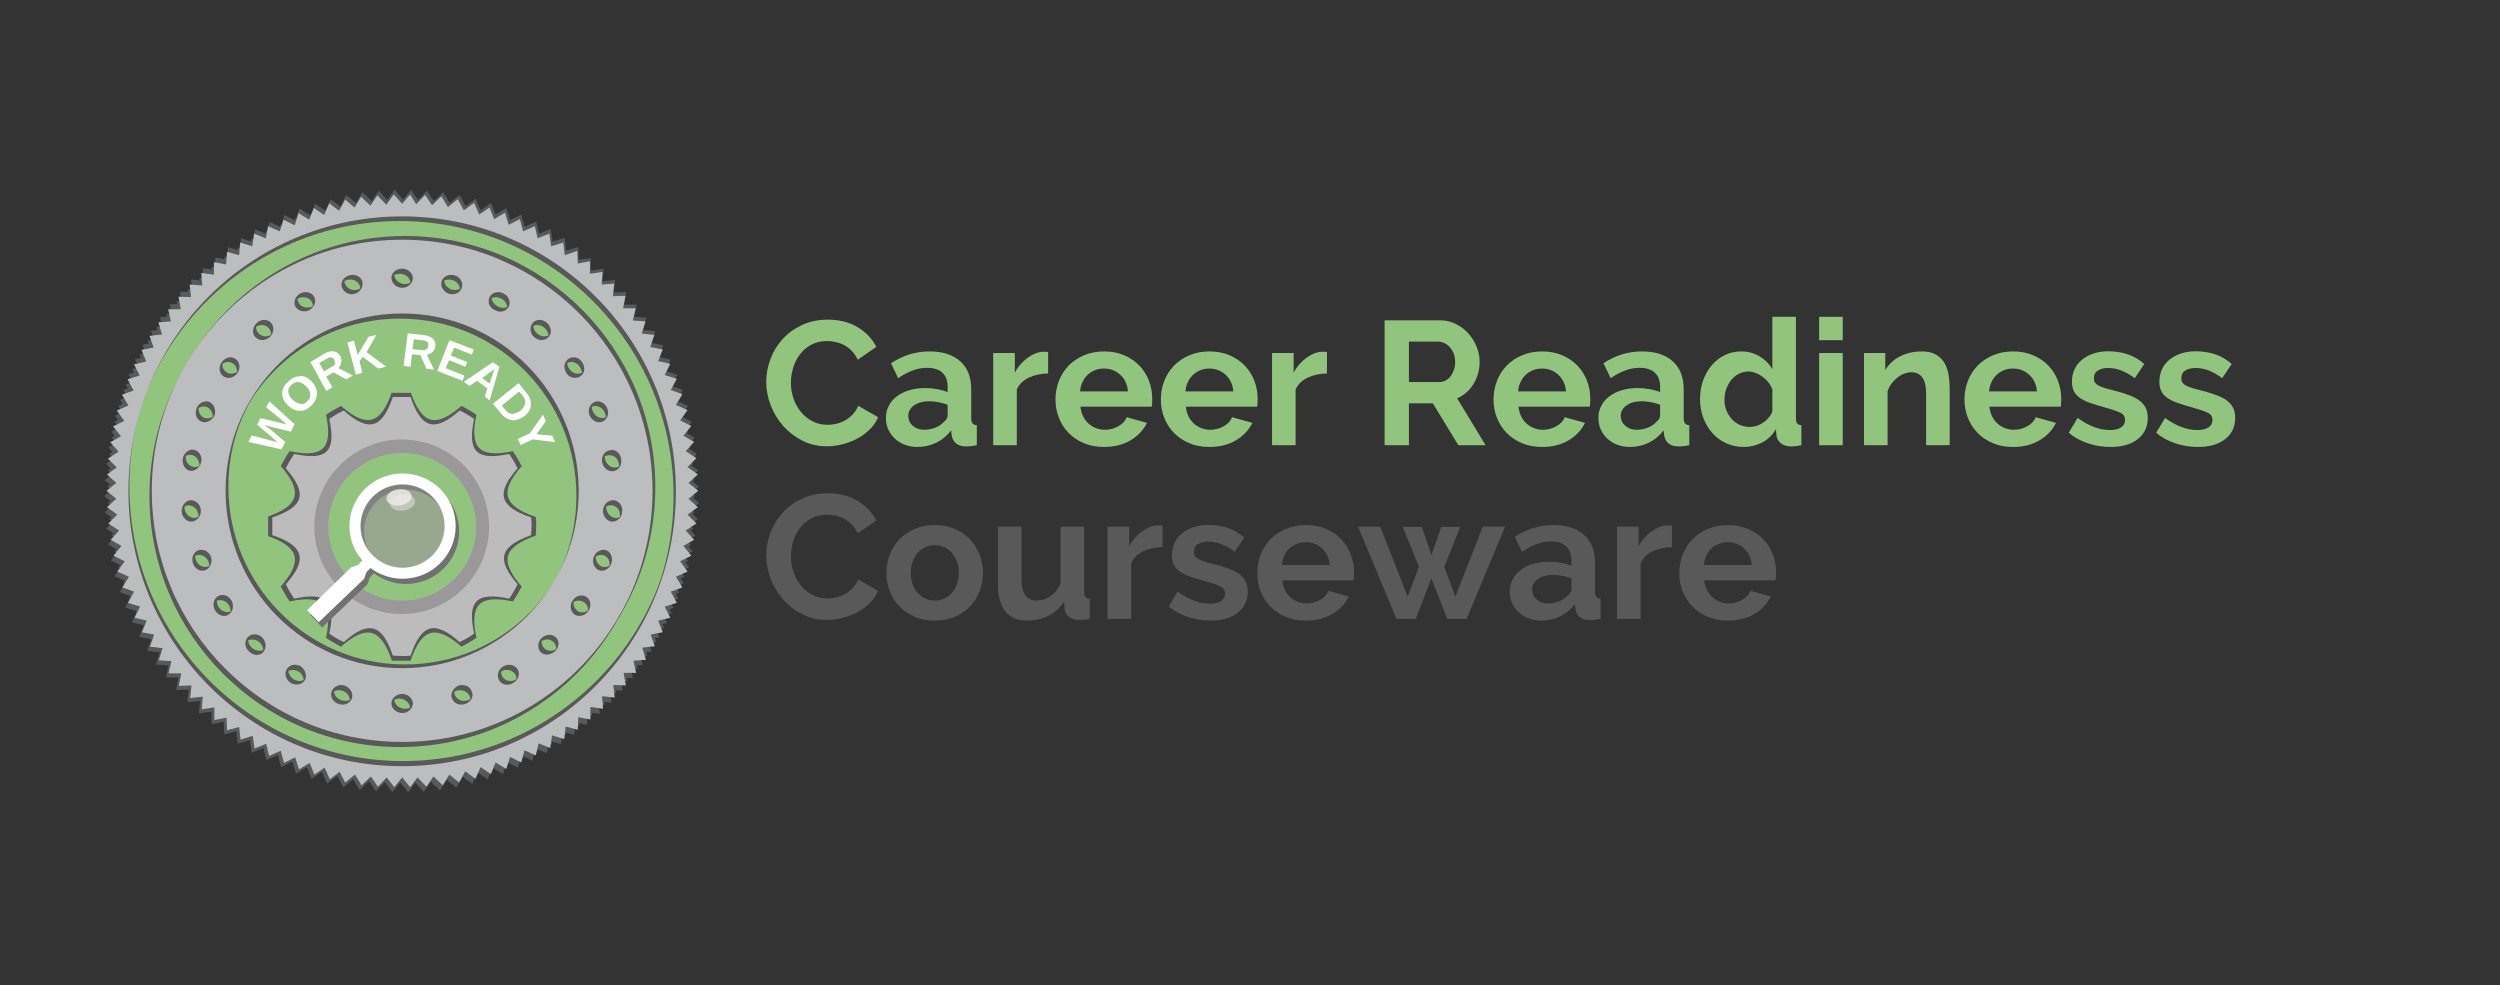 <svg xmlns="http://www.w3.org/2000/svg" xmlns:xlink="http://www.w3.org/1999/xlink" width="718" zoomAndPan="magnify" viewBox="0 0 538.5 212.25" height="283" preserveAspectRatio="xMidYMid meet" version="1.0"><rect x="0" y="0" width="538.5" height="212.25" fill="#333333" stroke="none"/><defs><filter x="0%" y="0%" width="100%" height="100%" id="0dfc4b9399"><feColorMatrix values="0 0 0 0 1 0 0 0 0 1 0 0 0 0 1 0 0 0 1 0" color-interpolation-filters="sRGB"/></filter><g/><clipPath id="ebb8a3c836"><path d="M 27.07 46.52 L 146.074 46.52 L 146.074 165.527 L 27.07 165.527 Z M 27.07 46.52 " clip-rule="nonzero"/></clipPath><clipPath id="dd331e440c"><path d="M 86.574 46.52 C 53.711 46.52 27.07 73.16 27.07 106.023 C 27.07 138.887 53.711 165.527 86.574 165.527 C 119.434 165.527 146.074 138.887 146.074 106.023 C 146.074 73.16 119.434 46.52 86.574 46.52 " clip-rule="nonzero"/></clipPath><clipPath id="4cb966ad31"><path d="M 23 40.879 L 150.945 40.879 L 150.945 169 L 23 169 Z M 23 40.879 " clip-rule="nonzero"/></clipPath><clipPath id="77e3c9df27"><path d="M 22 42 L 150 42 L 150 170.766 L 22 170.766 Z M 22 42 " clip-rule="nonzero"/></clipPath><clipPath id="5a6627943f"><path d="M 22 41 L 150.945 41 L 150.945 170 L 22 170 Z M 22 41 " clip-rule="nonzero"/></clipPath><clipPath id="19e0b879b7"><path d="M 57.75 84.613 L 115.5 84.613 L 115.5 142.316 L 57.75 142.316 Z M 57.75 84.613 " clip-rule="nonzero"/></clipPath><clipPath id="ee262d747d"><path d="M 58.656 85.516 L 114.496 85.516 L 114.496 141.312 L 58.656 141.312 Z M 58.656 85.516 " clip-rule="nonzero"/></clipPath><clipPath id="53d013245e"><path d="M 76 103.109 L 98.934 103.109 L 98.934 126 L 76 126 Z M 76 103.109 " clip-rule="nonzero"/></clipPath><clipPath id="641db8552f"><path d="M 66.883 121 L 82 121 L 82 135.16 L 66.883 135.16 Z M 66.883 121 " clip-rule="nonzero"/></clipPath><mask id="d76a765176"><g filter="url(#0dfc4b9399)"><rect x="-53.85" width="646.2" fill="#000000" y="-21.225" height="254.7" fill-opacity="0.4"/></g></mask><clipPath id="78f34e1993"><path d="M 0.184 0.227 L 18.602 0.227 L 18.602 18.645 L 0.184 18.645 Z M 0.184 0.227 " clip-rule="nonzero"/></clipPath><clipPath id="8f76a6eef6"><rect x="0" width="19" y="0" height="19"/></clipPath><mask id="785650d9db"><g filter="url(#0dfc4b9399)"><rect x="-53.85" width="646.2" fill="#000000" y="-21.225" height="254.7" fill-opacity="0.8"/></g></mask><clipPath id="dc235eb99c"><path d="M 0.926 0.426 L 6.664 0.426 L 6.664 4.25 L 0.926 4.25 Z M 0.926 0.426 " clip-rule="nonzero"/></clipPath><clipPath id="3e3fed3aee"><rect x="0" width="7" y="0" height="5"/></clipPath><clipPath id="f84d630fe5"><path d="M 75 101.98 L 98.18 101.98 L 98.18 125 L 75 125 Z M 75 101.98 " clip-rule="nonzero"/></clipPath><clipPath id="6829d1cf73"><path d="M 66.129 120 L 81 120 L 81 134.031 L 66.129 134.031 Z M 66.129 120 " clip-rule="nonzero"/></clipPath><mask id="706030f28c"><g filter="url(#0dfc4b9399)"><rect x="-53.85" width="646.2" fill="#000000" y="-21.225" height="254.7" fill-opacity="0.4"/></g></mask><clipPath id="c144defa04"><path d="M 0.469 0.273 L 18.883 0.273 L 18.883 18.449 L 0.469 18.449 Z M 0.469 0.273 " clip-rule="nonzero"/></clipPath><clipPath id="3de860fabb"><rect x="0" width="19" y="0" height="19"/></clipPath><mask id="ff32646bb0"><g filter="url(#0dfc4b9399)"><rect x="-53.85" width="646.2" fill="#000000" y="-21.225" height="254.7" fill-opacity="0.8"/></g></mask><clipPath id="68833927d1"><path d="M 1 0.227 L 6.707 0.227 L 6.707 4 L 1 4 Z M 1 0.227 " clip-rule="nonzero"/></clipPath><clipPath id="5309d660cf"><rect x="0" width="7" y="0" height="5"/></clipPath></defs><g fill="#91c57d" fill-opacity="1"><g transform="translate(163.878, 95.9)"><g><path d="M 1.172 -13.641 C 1.172 -15.285 1.469 -16.91 2.062 -18.516 C 2.656 -20.117 3.52 -21.551 4.656 -22.812 C 5.789 -24.07 7.18 -25.094 8.828 -25.875 C 10.473 -26.656 12.344 -27.047 14.438 -27.047 C 16.914 -27.047 19.055 -26.504 20.859 -25.422 C 22.66 -24.336 24.004 -22.926 24.891 -21.188 L 20.875 -18.422 C 20.52 -19.172 20.086 -19.805 19.578 -20.328 C 19.078 -20.848 18.535 -21.258 17.953 -21.562 C 17.379 -21.863 16.773 -22.082 16.141 -22.219 C 15.504 -22.363 14.883 -22.438 14.281 -22.438 C 12.969 -22.438 11.82 -22.172 10.844 -21.641 C 9.875 -21.109 9.066 -20.414 8.422 -19.562 C 7.785 -18.719 7.301 -17.758 6.969 -16.688 C 6.645 -15.613 6.484 -14.547 6.484 -13.484 C 6.484 -12.297 6.672 -11.148 7.047 -10.047 C 7.422 -8.953 7.957 -7.988 8.656 -7.156 C 9.352 -6.32 10.188 -5.648 11.156 -5.141 C 12.133 -4.641 13.203 -4.391 14.359 -4.391 C 14.961 -4.391 15.594 -4.461 16.25 -4.609 C 16.906 -4.766 17.531 -5.004 18.125 -5.328 C 18.719 -5.66 19.266 -6.086 19.766 -6.609 C 20.273 -7.129 20.68 -7.754 20.984 -8.484 L 25.266 -6.031 C 24.836 -5.02 24.223 -4.129 23.422 -3.359 C 22.629 -2.586 21.734 -1.938 20.734 -1.406 C 19.742 -0.875 18.68 -0.469 17.547 -0.188 C 16.41 0.094 15.297 0.234 14.203 0.234 C 12.285 0.234 10.531 -0.172 8.938 -0.984 C 7.352 -1.797 5.984 -2.848 4.828 -4.141 C 3.68 -5.441 2.785 -6.922 2.141 -8.578 C 1.492 -10.234 1.172 -11.922 1.172 -13.641 Z M 1.172 -13.641 "/></g></g></g><g fill="#91c57d" fill-opacity="1"><g transform="translate(189.873, 95.9)"><g><path d="M 7.734 0.375 C 6.773 0.375 5.879 0.219 5.047 -0.094 C 4.211 -0.406 3.488 -0.848 2.875 -1.422 C 2.27 -1.992 1.797 -2.656 1.453 -3.406 C 1.117 -4.164 0.953 -5 0.953 -5.906 C 0.953 -6.844 1.16 -7.707 1.578 -8.5 C 1.992 -9.301 2.57 -9.977 3.312 -10.531 C 4.062 -11.094 4.953 -11.531 5.984 -11.844 C 7.023 -12.156 8.16 -12.312 9.391 -12.312 C 10.273 -12.312 11.141 -12.234 11.984 -12.078 C 12.836 -11.93 13.594 -11.719 14.25 -11.438 L 14.25 -12.578 C 14.25 -13.891 13.875 -14.898 13.125 -15.609 C 12.383 -16.316 11.281 -16.672 9.812 -16.672 C 8.75 -16.672 7.711 -16.477 6.703 -16.094 C 5.691 -15.719 4.656 -15.164 3.594 -14.438 L 2.047 -17.656 C 4.598 -19.352 7.352 -20.203 10.312 -20.203 C 13.164 -20.203 15.379 -19.5 16.953 -18.094 C 18.535 -16.688 19.328 -14.66 19.328 -12.016 L 19.328 -5.828 C 19.328 -5.305 19.422 -4.93 19.609 -4.703 C 19.797 -4.473 20.102 -4.344 20.531 -4.312 L 20.531 0 C 19.676 0.176 18.93 0.266 18.297 0.266 C 17.336 0.266 16.598 0.051 16.078 -0.375 C 15.566 -0.801 15.25 -1.367 15.125 -2.078 L 15 -3.188 C 14.113 -2.02 13.039 -1.133 11.781 -0.531 C 10.52 0.07 9.172 0.375 7.734 0.375 Z M 9.172 -3.328 C 10.023 -3.328 10.836 -3.477 11.609 -3.781 C 12.379 -4.094 12.977 -4.5 13.406 -5 C 13.969 -5.426 14.25 -5.906 14.25 -6.438 L 14.25 -8.719 C 13.645 -8.945 12.988 -9.129 12.281 -9.266 C 11.57 -9.398 10.891 -9.469 10.234 -9.469 C 8.922 -9.469 7.848 -9.172 7.016 -8.578 C 6.18 -7.984 5.766 -7.234 5.766 -6.328 C 5.766 -5.473 6.094 -4.758 6.75 -4.188 C 7.406 -3.613 8.211 -3.328 9.172 -3.328 Z M 9.172 -3.328 "/></g></g></g><g fill="#91c57d" fill-opacity="1"><g transform="translate(211.624, 95.9)"><g><path d="M 14.141 -15.453 C 12.598 -15.43 11.219 -15.133 10 -14.562 C 8.789 -14 7.922 -13.148 7.391 -12.016 L 7.391 0 L 2.312 0 L 2.312 -19.859 L 6.969 -19.859 L 6.969 -15.609 C 7.32 -16.297 7.738 -16.91 8.219 -17.453 C 8.695 -17.992 9.211 -18.461 9.766 -18.859 C 10.328 -19.266 10.891 -19.578 11.453 -19.797 C 12.023 -20.016 12.578 -20.125 13.109 -20.125 C 13.391 -20.125 13.598 -20.125 13.734 -20.125 C 13.867 -20.125 14.004 -20.109 14.141 -20.078 Z M 14.141 -15.453 "/></g></g></g><g fill="#91c57d" fill-opacity="1"><g transform="translate(226.289, 95.9)"><g><path d="M 11.516 0.375 C 9.922 0.375 8.477 0.102 7.188 -0.438 C 5.906 -0.977 4.805 -1.711 3.891 -2.641 C 2.984 -3.578 2.285 -4.664 1.797 -5.906 C 1.305 -7.145 1.062 -8.445 1.062 -9.812 C 1.062 -11.227 1.301 -12.562 1.781 -13.812 C 2.258 -15.062 2.953 -16.16 3.859 -17.109 C 4.773 -18.055 5.879 -18.805 7.172 -19.359 C 8.473 -19.922 9.938 -20.203 11.562 -20.203 C 13.176 -20.203 14.617 -19.922 15.891 -19.359 C 17.172 -18.805 18.258 -18.062 19.156 -17.125 C 20.051 -16.188 20.734 -15.098 21.203 -13.859 C 21.672 -12.629 21.906 -11.344 21.906 -10 C 21.906 -9.676 21.895 -9.359 21.875 -9.047 C 21.863 -8.742 21.832 -8.492 21.781 -8.297 L 6.438 -8.297 C 6.52 -7.516 6.711 -6.82 7.016 -6.219 C 7.316 -5.613 7.707 -5.094 8.188 -4.656 C 8.664 -4.227 9.207 -3.898 9.812 -3.672 C 10.414 -3.441 11.047 -3.328 11.703 -3.328 C 12.711 -3.328 13.664 -3.57 14.562 -4.062 C 15.469 -4.562 16.082 -5.219 16.406 -6.031 L 20.766 -4.812 C 20.035 -3.289 18.867 -2.047 17.266 -1.078 C 15.66 -0.109 13.742 0.375 11.516 0.375 Z M 16.672 -11.594 C 16.547 -13.082 15.992 -14.273 15.016 -15.172 C 14.047 -16.066 12.867 -16.516 11.484 -16.516 C 10.797 -16.516 10.156 -16.395 9.562 -16.156 C 8.969 -15.914 8.441 -15.582 7.984 -15.156 C 7.535 -14.727 7.164 -14.207 6.875 -13.594 C 6.582 -12.988 6.41 -12.32 6.359 -11.594 Z M 16.672 -11.594 "/></g></g></g><g fill="#91c57d" fill-opacity="1"><g transform="translate(248.987, 95.9)"><g><path d="M 11.516 0.375 C 9.922 0.375 8.477 0.102 7.188 -0.438 C 5.906 -0.977 4.805 -1.711 3.891 -2.641 C 2.984 -3.578 2.285 -4.664 1.797 -5.906 C 1.305 -7.145 1.062 -8.445 1.062 -9.812 C 1.062 -11.227 1.301 -12.562 1.781 -13.812 C 2.258 -15.062 2.953 -16.16 3.859 -17.109 C 4.773 -18.055 5.879 -18.805 7.172 -19.359 C 8.473 -19.922 9.938 -20.203 11.562 -20.203 C 13.176 -20.203 14.617 -19.922 15.891 -19.359 C 17.172 -18.805 18.258 -18.062 19.156 -17.125 C 20.051 -16.188 20.734 -15.098 21.203 -13.859 C 21.672 -12.629 21.906 -11.344 21.906 -10 C 21.906 -9.676 21.895 -9.359 21.875 -9.047 C 21.863 -8.742 21.832 -8.492 21.781 -8.297 L 6.438 -8.297 C 6.52 -7.516 6.711 -6.82 7.016 -6.219 C 7.316 -5.613 7.707 -5.094 8.188 -4.656 C 8.664 -4.227 9.207 -3.898 9.812 -3.672 C 10.414 -3.441 11.047 -3.328 11.703 -3.328 C 12.711 -3.328 13.664 -3.57 14.562 -4.062 C 15.469 -4.562 16.082 -5.219 16.406 -6.031 L 20.766 -4.812 C 20.035 -3.289 18.867 -2.047 17.266 -1.078 C 15.66 -0.109 13.742 0.375 11.516 0.375 Z M 16.672 -11.594 C 16.547 -13.082 15.992 -14.273 15.016 -15.172 C 14.047 -16.066 12.867 -16.516 11.484 -16.516 C 10.797 -16.516 10.156 -16.395 9.562 -16.156 C 8.969 -15.914 8.441 -15.582 7.984 -15.156 C 7.535 -14.727 7.164 -14.207 6.875 -13.594 C 6.582 -12.988 6.41 -12.32 6.359 -11.594 Z M 16.672 -11.594 "/></g></g></g><g fill="#91c57d" fill-opacity="1"><g transform="translate(271.685, 95.9)"><g><path d="M 14.141 -15.453 C 12.598 -15.43 11.219 -15.133 10 -14.562 C 8.789 -14 7.922 -13.148 7.391 -12.016 L 7.391 0 L 2.312 0 L 2.312 -19.859 L 6.969 -19.859 L 6.969 -15.609 C 7.32 -16.297 7.738 -16.91 8.219 -17.453 C 8.695 -17.992 9.211 -18.461 9.766 -18.859 C 10.328 -19.266 10.891 -19.578 11.453 -19.797 C 12.023 -20.016 12.578 -20.125 13.109 -20.125 C 13.391 -20.125 13.598 -20.125 13.734 -20.125 C 13.867 -20.125 14.004 -20.109 14.141 -20.078 Z M 14.141 -15.453 "/></g></g></g><g fill="#91c57d" fill-opacity="1"><g transform="translate(286.35, 95.9)"><g/></g></g><g fill="#91c57d" fill-opacity="1"><g transform="translate(295.444, 95.9)"><g><path d="M 2.797 0 L 2.797 -26.906 L 14.703 -26.906 C 15.941 -26.906 17.082 -26.645 18.125 -26.125 C 19.176 -25.602 20.082 -24.922 20.844 -24.078 C 21.602 -23.234 22.195 -22.273 22.625 -21.203 C 23.051 -20.129 23.266 -19.047 23.266 -17.953 C 23.266 -16.211 22.828 -14.629 21.953 -13.203 C 21.086 -11.773 19.91 -10.742 18.422 -10.109 L 24.547 0 L 18.688 0 L 13.188 -9.016 L 8.031 -9.016 L 8.031 0 Z M 8.031 -13.609 L 14.594 -13.609 C 15.07 -13.609 15.52 -13.719 15.938 -13.938 C 16.352 -14.164 16.711 -14.473 17.016 -14.859 C 17.316 -15.254 17.555 -15.719 17.734 -16.25 C 17.91 -16.781 18 -17.348 18 -17.953 C 18 -18.586 17.895 -19.172 17.688 -19.703 C 17.488 -20.234 17.219 -20.691 16.875 -21.078 C 16.539 -21.473 16.148 -21.773 15.703 -21.984 C 15.266 -22.203 14.816 -22.312 14.359 -22.312 L 8.031 -22.312 Z M 8.031 -13.609 "/></g></g></g><g fill="#91c57d" fill-opacity="1"><g transform="translate(320.644, 95.9)"><g><path d="M 11.516 0.375 C 9.922 0.375 8.477 0.102 7.188 -0.438 C 5.906 -0.977 4.805 -1.711 3.891 -2.641 C 2.984 -3.578 2.285 -4.664 1.797 -5.906 C 1.305 -7.145 1.062 -8.445 1.062 -9.812 C 1.062 -11.227 1.301 -12.562 1.781 -13.812 C 2.258 -15.062 2.953 -16.16 3.859 -17.109 C 4.773 -18.055 5.879 -18.805 7.172 -19.359 C 8.473 -19.922 9.938 -20.203 11.562 -20.203 C 13.176 -20.203 14.617 -19.922 15.891 -19.359 C 17.172 -18.805 18.258 -18.062 19.156 -17.125 C 20.051 -16.188 20.734 -15.098 21.203 -13.859 C 21.672 -12.629 21.906 -11.344 21.906 -10 C 21.906 -9.676 21.895 -9.359 21.875 -9.047 C 21.863 -8.742 21.832 -8.492 21.781 -8.297 L 6.438 -8.297 C 6.52 -7.516 6.711 -6.82 7.016 -6.219 C 7.316 -5.613 7.707 -5.094 8.188 -4.656 C 8.664 -4.227 9.207 -3.898 9.812 -3.672 C 10.414 -3.441 11.047 -3.328 11.703 -3.328 C 12.711 -3.328 13.664 -3.57 14.562 -4.062 C 15.469 -4.562 16.082 -5.219 16.406 -6.031 L 20.766 -4.812 C 20.035 -3.289 18.867 -2.047 17.266 -1.078 C 15.66 -0.109 13.742 0.375 11.516 0.375 Z M 16.672 -11.594 C 16.547 -13.082 15.992 -14.273 15.016 -15.172 C 14.047 -16.066 12.867 -16.516 11.484 -16.516 C 10.797 -16.516 10.156 -16.395 9.562 -16.156 C 8.969 -15.914 8.441 -15.582 7.984 -15.156 C 7.535 -14.727 7.164 -14.207 6.875 -13.594 C 6.582 -12.988 6.41 -12.32 6.359 -11.594 Z M 16.672 -11.594 "/></g></g></g><g fill="#91c57d" fill-opacity="1"><g transform="translate(343.342, 95.9)"><g><path d="M 7.734 0.375 C 6.773 0.375 5.879 0.219 5.047 -0.094 C 4.211 -0.406 3.488 -0.848 2.875 -1.422 C 2.27 -1.992 1.797 -2.656 1.453 -3.406 C 1.117 -4.164 0.953 -5 0.953 -5.906 C 0.953 -6.844 1.16 -7.707 1.578 -8.5 C 1.992 -9.301 2.57 -9.977 3.312 -10.531 C 4.062 -11.094 4.953 -11.531 5.984 -11.844 C 7.023 -12.156 8.16 -12.312 9.391 -12.312 C 10.273 -12.312 11.141 -12.234 11.984 -12.078 C 12.836 -11.93 13.594 -11.719 14.25 -11.438 L 14.25 -12.578 C 14.25 -13.891 13.875 -14.898 13.125 -15.609 C 12.383 -16.316 11.281 -16.672 9.812 -16.672 C 8.75 -16.672 7.711 -16.477 6.703 -16.094 C 5.691 -15.719 4.656 -15.164 3.594 -14.438 L 2.047 -17.656 C 4.598 -19.352 7.352 -20.203 10.312 -20.203 C 13.164 -20.203 15.379 -19.5 16.953 -18.094 C 18.535 -16.688 19.328 -14.66 19.328 -12.016 L 19.328 -5.828 C 19.328 -5.305 19.422 -4.93 19.609 -4.703 C 19.797 -4.473 20.102 -4.344 20.531 -4.312 L 20.531 0 C 19.676 0.176 18.93 0.266 18.297 0.266 C 17.336 0.266 16.598 0.051 16.078 -0.375 C 15.566 -0.801 15.25 -1.367 15.125 -2.078 L 15 -3.188 C 14.113 -2.02 13.039 -1.133 11.781 -0.531 C 10.52 0.07 9.172 0.375 7.734 0.375 Z M 9.172 -3.328 C 10.023 -3.328 10.836 -3.477 11.609 -3.781 C 12.379 -4.094 12.977 -4.5 13.406 -5 C 13.969 -5.426 14.25 -5.906 14.25 -6.438 L 14.25 -8.719 C 13.645 -8.945 12.988 -9.129 12.281 -9.266 C 11.57 -9.398 10.891 -9.469 10.234 -9.469 C 8.922 -9.469 7.848 -9.172 7.016 -8.578 C 6.18 -7.984 5.766 -7.234 5.766 -6.328 C 5.766 -5.473 6.094 -4.758 6.75 -4.188 C 7.406 -3.613 8.211 -3.328 9.172 -3.328 Z M 9.172 -3.328 "/></g></g></g><g fill="#91c57d" fill-opacity="1"><g transform="translate(365.093, 95.9)"><g><path d="M 10.531 0.375 C 9.164 0.375 7.898 0.109 6.734 -0.422 C 5.578 -0.953 4.582 -1.68 3.75 -2.609 C 2.914 -3.547 2.266 -4.641 1.797 -5.891 C 1.328 -7.141 1.094 -8.484 1.094 -9.922 C 1.094 -11.367 1.312 -12.707 1.75 -13.938 C 2.195 -15.176 2.812 -16.266 3.594 -17.203 C 4.383 -18.141 5.32 -18.875 6.406 -19.406 C 7.488 -19.938 8.676 -20.203 9.969 -20.203 C 11.426 -20.203 12.742 -19.848 13.922 -19.141 C 15.098 -18.43 16.016 -17.508 16.672 -16.375 L 16.672 -27.656 L 21.75 -27.656 L 21.75 -5.828 C 21.75 -5.305 21.836 -4.93 22.016 -4.703 C 22.191 -4.473 22.492 -4.344 22.922 -4.312 L 22.922 0 C 22.035 0.176 21.316 0.266 20.766 0.266 C 19.859 0.266 19.113 0.039 18.531 -0.406 C 17.945 -0.863 17.617 -1.461 17.547 -2.203 L 17.438 -3.453 C 16.695 -2.18 15.703 -1.223 14.453 -0.578 C 13.203 0.055 11.895 0.375 10.531 0.375 Z M 11.859 -3.938 C 12.336 -3.938 12.828 -4.02 13.328 -4.188 C 13.836 -4.352 14.305 -4.586 14.734 -4.891 C 15.172 -5.191 15.555 -5.547 15.891 -5.953 C 16.234 -6.359 16.492 -6.801 16.672 -7.281 L 16.672 -12.016 C 16.473 -12.566 16.188 -13.078 15.812 -13.547 C 15.445 -14.016 15.031 -14.414 14.562 -14.75 C 14.102 -15.094 13.613 -15.363 13.094 -15.562 C 12.57 -15.77 12.062 -15.875 11.562 -15.875 C 10.801 -15.875 10.098 -15.707 9.453 -15.375 C 8.805 -15.051 8.254 -14.602 7.797 -14.031 C 7.348 -13.469 6.992 -12.816 6.734 -12.078 C 6.484 -11.348 6.359 -10.594 6.359 -9.812 C 6.359 -8.977 6.5 -8.207 6.781 -7.5 C 7.062 -6.789 7.441 -6.172 7.922 -5.641 C 8.398 -5.109 8.973 -4.691 9.641 -4.391 C 10.305 -4.086 11.047 -3.938 11.859 -3.938 Z M 11.859 -3.938 "/></g></g></g><g fill="#91c57d" fill-opacity="1"><g transform="translate(389.534, 95.9)"><g><path d="M 2.312 0 L 2.312 -19.859 L 7.391 -19.859 L 7.391 0 Z M 2.312 -22.625 L 2.312 -27.656 L 7.391 -27.656 L 7.391 -22.625 Z M 2.312 -22.625 "/></g></g></g><g fill="#91c57d" fill-opacity="1"><g transform="translate(399.197, 95.9)"><g><path d="M 20.766 0 L 15.688 0 L 15.688 -11.141 C 15.688 -12.734 15.406 -13.895 14.844 -14.625 C 14.289 -15.352 13.523 -15.719 12.547 -15.719 C 12.035 -15.719 11.516 -15.617 10.984 -15.422 C 10.453 -15.223 9.953 -14.938 9.484 -14.562 C 9.023 -14.195 8.602 -13.758 8.219 -13.25 C 7.844 -12.75 7.566 -12.195 7.391 -11.594 L 7.391 0 L 2.312 0 L 2.312 -19.859 L 6.891 -19.859 L 6.891 -16.172 C 7.629 -17.441 8.691 -18.43 10.078 -19.141 C 11.461 -19.848 13.031 -20.203 14.781 -20.203 C 16.02 -20.203 17.031 -19.973 17.812 -19.516 C 18.594 -19.055 19.195 -18.461 19.625 -17.734 C 20.051 -17.004 20.348 -16.172 20.516 -15.234 C 20.68 -14.297 20.766 -13.348 20.766 -12.391 Z M 20.766 0 "/></g></g></g><g fill="#91c57d" fill-opacity="1"><g transform="translate(422.085, 95.9)"><g><path d="M 11.516 0.375 C 9.922 0.375 8.477 0.102 7.188 -0.438 C 5.906 -0.977 4.805 -1.711 3.891 -2.641 C 2.984 -3.578 2.285 -4.664 1.797 -5.906 C 1.305 -7.145 1.062 -8.445 1.062 -9.812 C 1.062 -11.227 1.301 -12.562 1.781 -13.812 C 2.258 -15.062 2.953 -16.16 3.859 -17.109 C 4.773 -18.055 5.879 -18.805 7.172 -19.359 C 8.473 -19.922 9.938 -20.203 11.562 -20.203 C 13.176 -20.203 14.617 -19.922 15.891 -19.359 C 17.172 -18.805 18.258 -18.062 19.156 -17.125 C 20.051 -16.188 20.734 -15.098 21.203 -13.859 C 21.672 -12.629 21.906 -11.344 21.906 -10 C 21.906 -9.676 21.895 -9.359 21.875 -9.047 C 21.863 -8.742 21.832 -8.492 21.781 -8.297 L 6.438 -8.297 C 6.52 -7.516 6.711 -6.82 7.016 -6.219 C 7.316 -5.613 7.707 -5.094 8.188 -4.656 C 8.664 -4.227 9.207 -3.898 9.812 -3.672 C 10.414 -3.441 11.047 -3.328 11.703 -3.328 C 12.711 -3.328 13.664 -3.57 14.562 -4.062 C 15.469 -4.562 16.082 -5.219 16.406 -6.031 L 20.766 -4.812 C 20.035 -3.289 18.867 -2.047 17.266 -1.078 C 15.66 -0.109 13.742 0.375 11.516 0.375 Z M 16.672 -11.594 C 16.547 -13.082 15.992 -14.273 15.016 -15.172 C 14.047 -16.066 12.867 -16.516 11.484 -16.516 C 10.797 -16.516 10.156 -16.395 9.562 -16.156 C 8.969 -15.914 8.441 -15.582 7.984 -15.156 C 7.535 -14.727 7.164 -14.207 6.875 -13.594 C 6.582 -12.988 6.41 -12.32 6.359 -11.594 Z M 16.672 -11.594 "/></g></g></g><g fill="#91c57d" fill-opacity="1"><g transform="translate(444.783, 95.9)"><g><path d="M 9.812 0.375 C 8.145 0.375 6.516 0.109 4.922 -0.422 C 3.328 -0.953 1.961 -1.707 0.828 -2.688 L 2.734 -5.875 C 3.941 -5.008 5.117 -4.359 6.266 -3.922 C 7.422 -3.484 8.566 -3.266 9.703 -3.266 C 10.711 -3.266 11.504 -3.453 12.078 -3.828 C 12.66 -4.203 12.953 -4.742 12.953 -5.453 C 12.953 -6.16 12.609 -6.676 11.922 -7 C 11.242 -7.332 10.133 -7.711 8.594 -8.141 C 7.312 -8.492 6.211 -8.832 5.297 -9.156 C 4.391 -9.488 3.66 -9.863 3.109 -10.281 C 2.555 -10.695 2.148 -11.176 1.891 -11.719 C 1.641 -12.27 1.516 -12.922 1.516 -13.672 C 1.516 -14.68 1.707 -15.594 2.094 -16.406 C 2.488 -17.219 3.039 -17.906 3.75 -18.469 C 4.457 -19.039 5.285 -19.477 6.234 -19.781 C 7.18 -20.082 8.211 -20.234 9.328 -20.234 C 10.816 -20.234 12.207 -20.02 13.5 -19.594 C 14.801 -19.164 16 -18.469 17.094 -17.5 L 15.047 -14.438 C 14.035 -15.195 13.055 -15.754 12.109 -16.109 C 11.16 -16.461 10.219 -16.641 9.281 -16.641 C 8.426 -16.641 7.707 -16.461 7.125 -16.109 C 6.539 -15.754 6.25 -15.188 6.25 -14.406 C 6.25 -14.051 6.316 -13.758 6.453 -13.531 C 6.598 -13.301 6.82 -13.098 7.125 -12.922 C 7.426 -12.742 7.82 -12.57 8.312 -12.406 C 8.812 -12.238 9.426 -12.066 10.156 -11.891 C 11.52 -11.547 12.688 -11.195 13.656 -10.844 C 14.633 -10.488 15.43 -10.082 16.047 -9.625 C 16.66 -9.164 17.113 -8.641 17.406 -8.047 C 17.695 -7.453 17.844 -6.738 17.844 -5.906 C 17.844 -3.969 17.125 -2.438 15.688 -1.312 C 14.25 -0.188 12.289 0.375 9.812 0.375 Z M 9.812 0.375 "/></g></g></g><g fill="#91c57d" fill-opacity="1"><g transform="translate(463.616, 95.9)"><g><path d="M 9.812 0.375 C 8.145 0.375 6.516 0.109 4.922 -0.422 C 3.328 -0.953 1.961 -1.707 0.828 -2.688 L 2.734 -5.875 C 3.941 -5.008 5.117 -4.359 6.266 -3.922 C 7.422 -3.484 8.566 -3.266 9.703 -3.266 C 10.711 -3.266 11.504 -3.453 12.078 -3.828 C 12.66 -4.203 12.953 -4.742 12.953 -5.453 C 12.953 -6.16 12.609 -6.676 11.922 -7 C 11.242 -7.332 10.133 -7.711 8.594 -8.141 C 7.312 -8.492 6.211 -8.832 5.297 -9.156 C 4.391 -9.488 3.66 -9.863 3.109 -10.281 C 2.555 -10.695 2.148 -11.176 1.891 -11.719 C 1.641 -12.27 1.516 -12.922 1.516 -13.672 C 1.516 -14.68 1.707 -15.594 2.094 -16.406 C 2.488 -17.219 3.039 -17.906 3.75 -18.469 C 4.457 -19.039 5.285 -19.477 6.234 -19.781 C 7.18 -20.082 8.211 -20.234 9.328 -20.234 C 10.816 -20.234 12.207 -20.02 13.5 -19.594 C 14.801 -19.164 16 -18.469 17.094 -17.5 L 15.047 -14.438 C 14.035 -15.195 13.055 -15.754 12.109 -16.109 C 11.16 -16.461 10.219 -16.641 9.281 -16.641 C 8.426 -16.641 7.707 -16.461 7.125 -16.109 C 6.539 -15.754 6.25 -15.188 6.25 -14.406 C 6.25 -14.051 6.316 -13.758 6.453 -13.531 C 6.598 -13.301 6.82 -13.098 7.125 -12.922 C 7.426 -12.742 7.82 -12.57 8.312 -12.406 C 8.812 -12.238 9.426 -12.066 10.156 -11.891 C 11.52 -11.547 12.688 -11.195 13.656 -10.844 C 14.633 -10.488 15.43 -10.082 16.047 -9.625 C 16.66 -9.164 17.113 -8.641 17.406 -8.047 C 17.695 -7.453 17.844 -6.738 17.844 -5.906 C 17.844 -3.969 17.125 -2.438 15.688 -1.312 C 14.25 -0.188 12.289 0.375 9.812 0.375 Z M 9.812 0.375 "/></g></g></g><g fill="#595959" fill-opacity="1"><g transform="translate(163.878, 133.302)"><g><path d="M 1.172 -13.641 C 1.172 -15.285 1.469 -16.91 2.062 -18.516 C 2.656 -20.117 3.52 -21.551 4.656 -22.812 C 5.789 -24.07 7.18 -25.094 8.828 -25.875 C 10.473 -26.656 12.344 -27.047 14.438 -27.047 C 16.914 -27.047 19.055 -26.504 20.859 -25.422 C 22.66 -24.336 24.004 -22.926 24.891 -21.188 L 20.875 -18.422 C 20.52 -19.172 20.086 -19.805 19.578 -20.328 C 19.078 -20.848 18.535 -21.258 17.953 -21.562 C 17.379 -21.863 16.773 -22.082 16.141 -22.219 C 15.504 -22.363 14.883 -22.438 14.281 -22.438 C 12.969 -22.438 11.82 -22.172 10.844 -21.641 C 9.875 -21.109 9.066 -20.414 8.422 -19.562 C 7.785 -18.719 7.301 -17.758 6.969 -16.688 C 6.645 -15.613 6.484 -14.547 6.484 -13.484 C 6.484 -12.297 6.672 -11.148 7.047 -10.047 C 7.422 -8.953 7.957 -7.988 8.656 -7.156 C 9.352 -6.32 10.188 -5.648 11.156 -5.141 C 12.133 -4.641 13.203 -4.391 14.359 -4.391 C 14.961 -4.391 15.594 -4.461 16.25 -4.609 C 16.906 -4.766 17.531 -5.004 18.125 -5.328 C 18.719 -5.66 19.266 -6.086 19.766 -6.609 C 20.273 -7.129 20.68 -7.754 20.984 -8.484 L 25.266 -6.031 C 24.836 -5.02 24.223 -4.129 23.422 -3.359 C 22.629 -2.586 21.734 -1.938 20.734 -1.406 C 19.742 -0.875 18.68 -0.469 17.547 -0.188 C 16.41 0.094 15.297 0.234 14.203 0.234 C 12.285 0.234 10.531 -0.172 8.938 -0.984 C 7.352 -1.797 5.984 -2.848 4.828 -4.141 C 3.68 -5.441 2.785 -6.922 2.141 -8.578 C 1.492 -10.234 1.172 -11.922 1.172 -13.641 Z M 1.172 -13.641 "/></g></g></g><g fill="#595959" fill-opacity="1"><g transform="translate(189.873, 133.302)"><g><path d="M 11.484 0.375 C 9.867 0.375 8.414 0.098 7.125 -0.453 C 5.832 -1.004 4.738 -1.754 3.844 -2.703 C 2.945 -3.648 2.258 -4.742 1.781 -5.984 C 1.301 -7.223 1.062 -8.523 1.062 -9.891 C 1.062 -11.273 1.301 -12.586 1.781 -13.828 C 2.258 -15.066 2.945 -16.16 3.844 -17.109 C 4.738 -18.055 5.832 -18.805 7.125 -19.359 C 8.414 -19.922 9.867 -20.203 11.484 -20.203 C 13.098 -20.203 14.539 -19.922 15.812 -19.359 C 17.094 -18.805 18.18 -18.055 19.078 -17.109 C 19.973 -16.16 20.66 -15.066 21.141 -13.828 C 21.617 -12.586 21.859 -11.273 21.859 -9.891 C 21.859 -8.523 21.617 -7.223 21.141 -5.984 C 20.66 -4.742 19.977 -3.648 19.094 -2.703 C 18.207 -1.754 17.117 -1.004 15.828 -0.453 C 14.547 0.098 13.098 0.375 11.484 0.375 Z M 6.297 -9.891 C 6.297 -9.004 6.426 -8.203 6.688 -7.484 C 6.945 -6.766 7.312 -6.141 7.781 -5.609 C 8.25 -5.078 8.797 -4.664 9.422 -4.375 C 10.055 -4.082 10.742 -3.938 11.484 -3.938 C 12.211 -3.938 12.891 -4.082 13.516 -4.375 C 14.148 -4.664 14.703 -5.078 15.172 -5.609 C 15.641 -6.141 16.004 -6.77 16.266 -7.5 C 16.535 -8.227 16.672 -9.035 16.672 -9.922 C 16.672 -10.785 16.535 -11.582 16.266 -12.312 C 16.004 -13.039 15.641 -13.672 15.172 -14.203 C 14.703 -14.734 14.148 -15.145 13.516 -15.438 C 12.891 -15.727 12.211 -15.875 11.484 -15.875 C 10.742 -15.875 10.055 -15.723 9.422 -15.422 C 8.797 -15.117 8.25 -14.703 7.781 -14.172 C 7.312 -13.641 6.945 -13.004 6.688 -12.266 C 6.426 -11.535 6.297 -10.742 6.297 -9.891 Z M 6.297 -9.891 "/></g></g></g><g fill="#595959" fill-opacity="1"><g transform="translate(212.836, 133.302)"><g><path d="M 8.375 0.375 C 6.332 0.375 4.781 -0.281 3.719 -1.594 C 2.656 -2.906 2.125 -4.848 2.125 -7.422 L 2.125 -19.859 L 7.203 -19.859 L 7.203 -8.531 C 7.203 -5.469 8.301 -3.938 10.5 -3.938 C 11.477 -3.938 12.426 -4.234 13.344 -4.828 C 14.27 -5.422 15.023 -6.328 15.609 -7.547 L 15.609 -19.859 L 20.688 -19.859 L 20.688 -5.828 C 20.688 -5.305 20.781 -4.93 20.969 -4.703 C 21.156 -4.473 21.469 -4.344 21.906 -4.312 L 21.906 0 C 21.395 0.102 20.969 0.164 20.625 0.188 C 20.289 0.219 19.984 0.234 19.703 0.234 C 18.797 0.234 18.055 0.023 17.484 -0.391 C 16.922 -0.805 16.586 -1.383 16.484 -2.125 L 16.375 -3.719 C 15.488 -2.352 14.348 -1.328 12.953 -0.641 C 11.566 0.035 10.039 0.375 8.375 0.375 Z M 8.375 0.375 "/></g></g></g><g fill="#595959" fill-opacity="1"><g transform="translate(236.255, 133.302)"><g><path d="M 14.141 -15.453 C 12.598 -15.43 11.219 -15.133 10 -14.562 C 8.789 -14 7.922 -13.148 7.391 -12.016 L 7.391 0 L 2.312 0 L 2.312 -19.859 L 6.969 -19.859 L 6.969 -15.609 C 7.32 -16.297 7.738 -16.91 8.219 -17.453 C 8.695 -17.992 9.211 -18.461 9.766 -18.859 C 10.328 -19.266 10.891 -19.578 11.453 -19.797 C 12.023 -20.016 12.578 -20.125 13.109 -20.125 C 13.391 -20.125 13.598 -20.125 13.734 -20.125 C 13.867 -20.125 14.004 -20.109 14.141 -20.078 Z M 14.141 -15.453 "/></g></g></g><g fill="#595959" fill-opacity="1"><g transform="translate(250.919, 133.302)"><g><path d="M 9.812 0.375 C 8.145 0.375 6.516 0.109 4.922 -0.422 C 3.328 -0.953 1.961 -1.707 0.828 -2.688 L 2.734 -5.875 C 3.941 -5.008 5.117 -4.359 6.266 -3.922 C 7.422 -3.484 8.566 -3.266 9.703 -3.266 C 10.711 -3.266 11.504 -3.453 12.078 -3.828 C 12.66 -4.203 12.953 -4.742 12.953 -5.453 C 12.953 -6.16 12.609 -6.676 11.922 -7 C 11.242 -7.332 10.133 -7.711 8.594 -8.141 C 7.312 -8.492 6.211 -8.832 5.297 -9.156 C 4.391 -9.488 3.66 -9.863 3.109 -10.281 C 2.555 -10.695 2.148 -11.176 1.891 -11.719 C 1.641 -12.27 1.516 -12.922 1.516 -13.672 C 1.516 -14.68 1.707 -15.594 2.094 -16.406 C 2.488 -17.219 3.039 -17.906 3.75 -18.469 C 4.457 -19.039 5.285 -19.477 6.234 -19.781 C 7.18 -20.082 8.211 -20.234 9.328 -20.234 C 10.816 -20.234 12.207 -20.02 13.5 -19.594 C 14.801 -19.164 16 -18.469 17.094 -17.5 L 15.047 -14.438 C 14.035 -15.195 13.055 -15.754 12.109 -16.109 C 11.16 -16.461 10.219 -16.641 9.281 -16.641 C 8.426 -16.641 7.707 -16.461 7.125 -16.109 C 6.539 -15.754 6.25 -15.188 6.25 -14.406 C 6.25 -14.051 6.316 -13.758 6.453 -13.531 C 6.598 -13.301 6.82 -13.098 7.125 -12.922 C 7.426 -12.742 7.82 -12.57 8.312 -12.406 C 8.812 -12.238 9.426 -12.066 10.156 -11.891 C 11.52 -11.547 12.688 -11.195 13.656 -10.844 C 14.633 -10.488 15.43 -10.082 16.047 -9.625 C 16.66 -9.164 17.113 -8.641 17.406 -8.047 C 17.695 -7.453 17.844 -6.738 17.844 -5.906 C 17.844 -3.969 17.125 -2.438 15.688 -1.312 C 14.25 -0.188 12.289 0.375 9.812 0.375 Z M 9.812 0.375 "/></g></g></g><g fill="#595959" fill-opacity="1"><g transform="translate(269.752, 133.302)"><g><path d="M 11.516 0.375 C 9.922 0.375 8.477 0.102 7.188 -0.438 C 5.906 -0.977 4.805 -1.711 3.891 -2.641 C 2.984 -3.578 2.285 -4.664 1.797 -5.906 C 1.305 -7.145 1.062 -8.445 1.062 -9.812 C 1.062 -11.227 1.301 -12.562 1.781 -13.812 C 2.258 -15.062 2.953 -16.16 3.859 -17.109 C 4.773 -18.055 5.879 -18.805 7.172 -19.359 C 8.473 -19.922 9.938 -20.203 11.562 -20.203 C 13.176 -20.203 14.617 -19.922 15.891 -19.359 C 17.172 -18.805 18.258 -18.062 19.156 -17.125 C 20.051 -16.188 20.734 -15.098 21.203 -13.859 C 21.672 -12.629 21.906 -11.344 21.906 -10 C 21.906 -9.676 21.895 -9.359 21.875 -9.047 C 21.863 -8.742 21.832 -8.492 21.781 -8.297 L 6.438 -8.297 C 6.52 -7.516 6.711 -6.82 7.016 -6.219 C 7.316 -5.613 7.707 -5.094 8.188 -4.656 C 8.664 -4.227 9.207 -3.898 9.812 -3.672 C 10.414 -3.441 11.047 -3.328 11.703 -3.328 C 12.711 -3.328 13.664 -3.57 14.562 -4.062 C 15.469 -4.562 16.082 -5.219 16.406 -6.031 L 20.766 -4.812 C 20.035 -3.289 18.867 -2.047 17.266 -1.078 C 15.66 -0.109 13.742 0.375 11.516 0.375 Z M 16.672 -11.594 C 16.547 -13.082 15.992 -14.273 15.016 -15.172 C 14.047 -16.066 12.867 -16.516 11.484 -16.516 C 10.797 -16.516 10.156 -16.395 9.562 -16.156 C 8.969 -15.914 8.441 -15.582 7.984 -15.156 C 7.535 -14.727 7.164 -14.207 6.875 -13.594 C 6.582 -12.988 6.41 -12.32 6.359 -11.594 Z M 16.672 -11.594 "/></g></g></g><g fill="#595959" fill-opacity="1"><g transform="translate(292.451, 133.302)"><g><path d="M 26.938 -19.859 L 31.75 -19.859 L 23.453 0 L 19.281 0 L 15.875 -8.719 L 12.5 0 L 8.344 0 L 0.078 -19.859 L 4.844 -19.859 L 10.766 -4.781 L 13.188 -11.219 L 9.703 -19.812 L 13.797 -19.812 L 15.875 -13.719 L 18 -19.812 L 22.094 -19.812 L 18.641 -11.219 L 21.031 -4.781 Z M 26.938 -19.859 "/></g></g></g><g fill="#595959" fill-opacity="1"><g transform="translate(324.243, 133.302)"><g><path d="M 7.734 0.375 C 6.773 0.375 5.879 0.219 5.047 -0.094 C 4.211 -0.406 3.488 -0.848 2.875 -1.422 C 2.27 -1.992 1.797 -2.656 1.453 -3.406 C 1.117 -4.164 0.953 -5 0.953 -5.906 C 0.953 -6.844 1.16 -7.707 1.578 -8.5 C 1.992 -9.301 2.57 -9.977 3.312 -10.531 C 4.062 -11.094 4.953 -11.531 5.984 -11.844 C 7.023 -12.156 8.16 -12.312 9.391 -12.312 C 10.273 -12.312 11.141 -12.234 11.984 -12.078 C 12.836 -11.93 13.594 -11.719 14.25 -11.438 L 14.25 -12.578 C 14.25 -13.891 13.875 -14.898 13.125 -15.609 C 12.383 -16.316 11.281 -16.672 9.812 -16.672 C 8.75 -16.672 7.711 -16.477 6.703 -16.094 C 5.691 -15.719 4.656 -15.164 3.594 -14.438 L 2.047 -17.656 C 4.598 -19.352 7.352 -20.203 10.312 -20.203 C 13.164 -20.203 15.379 -19.5 16.953 -18.094 C 18.535 -16.688 19.328 -14.66 19.328 -12.016 L 19.328 -5.828 C 19.328 -5.305 19.422 -4.93 19.609 -4.703 C 19.797 -4.473 20.102 -4.344 20.531 -4.312 L 20.531 0 C 19.676 0.176 18.93 0.266 18.297 0.266 C 17.336 0.266 16.598 0.051 16.078 -0.375 C 15.566 -0.801 15.25 -1.367 15.125 -2.078 L 15 -3.188 C 14.113 -2.02 13.039 -1.133 11.781 -0.531 C 10.52 0.07 9.172 0.375 7.734 0.375 Z M 9.172 -3.328 C 10.023 -3.328 10.836 -3.477 11.609 -3.781 C 12.379 -4.094 12.977 -4.5 13.406 -5 C 13.969 -5.426 14.25 -5.906 14.25 -6.438 L 14.25 -8.719 C 13.645 -8.945 12.988 -9.129 12.281 -9.266 C 11.57 -9.398 10.891 -9.469 10.234 -9.469 C 8.922 -9.469 7.848 -9.172 7.016 -8.578 C 6.18 -7.984 5.766 -7.234 5.766 -6.328 C 5.766 -5.473 6.094 -4.758 6.75 -4.188 C 7.406 -3.613 8.211 -3.328 9.172 -3.328 Z M 9.172 -3.328 "/></g></g></g><g fill="#595959" fill-opacity="1"><g transform="translate(345.994, 133.302)"><g><path d="M 14.141 -15.453 C 12.598 -15.43 11.219 -15.133 10 -14.562 C 8.789 -14 7.922 -13.148 7.391 -12.016 L 7.391 0 L 2.312 0 L 2.312 -19.859 L 6.969 -19.859 L 6.969 -15.609 C 7.32 -16.297 7.738 -16.91 8.219 -17.453 C 8.695 -17.992 9.211 -18.461 9.766 -18.859 C 10.328 -19.266 10.891 -19.578 11.453 -19.797 C 12.023 -20.016 12.578 -20.125 13.109 -20.125 C 13.391 -20.125 13.598 -20.125 13.734 -20.125 C 13.867 -20.125 14.004 -20.109 14.141 -20.078 Z M 14.141 -15.453 "/></g></g></g><g fill="#595959" fill-opacity="1"><g transform="translate(360.659, 133.302)"><g><path d="M 11.516 0.375 C 9.922 0.375 8.477 0.102 7.188 -0.438 C 5.906 -0.977 4.805 -1.711 3.891 -2.641 C 2.984 -3.578 2.285 -4.664 1.797 -5.906 C 1.305 -7.145 1.062 -8.445 1.062 -9.812 C 1.062 -11.227 1.301 -12.562 1.781 -13.812 C 2.258 -15.062 2.953 -16.16 3.859 -17.109 C 4.773 -18.055 5.879 -18.805 7.172 -19.359 C 8.473 -19.922 9.938 -20.203 11.562 -20.203 C 13.176 -20.203 14.617 -19.922 15.891 -19.359 C 17.172 -18.805 18.258 -18.062 19.156 -17.125 C 20.051 -16.188 20.734 -15.098 21.203 -13.859 C 21.672 -12.629 21.906 -11.344 21.906 -10 C 21.906 -9.676 21.895 -9.359 21.875 -9.047 C 21.863 -8.742 21.832 -8.492 21.781 -8.297 L 6.438 -8.297 C 6.52 -7.516 6.711 -6.82 7.016 -6.219 C 7.316 -5.613 7.707 -5.094 8.188 -4.656 C 8.664 -4.227 9.207 -3.898 9.812 -3.672 C 10.414 -3.441 11.047 -3.328 11.703 -3.328 C 12.711 -3.328 13.664 -3.57 14.562 -4.062 C 15.469 -4.562 16.082 -5.219 16.406 -6.031 L 20.766 -4.812 C 20.035 -3.289 18.867 -2.047 17.266 -1.078 C 15.66 -0.109 13.742 0.375 11.516 0.375 Z M 16.672 -11.594 C 16.547 -13.082 15.992 -14.273 15.016 -15.172 C 14.047 -16.066 12.867 -16.516 11.484 -16.516 C 10.797 -16.516 10.156 -16.395 9.562 -16.156 C 8.969 -15.914 8.441 -15.582 7.984 -15.156 C 7.535 -14.727 7.164 -14.207 6.875 -13.594 C 6.582 -12.988 6.41 -12.32 6.359 -11.594 Z M 16.672 -11.594 "/></g></g></g><g clip-path="url(#ebb8a3c836)"><g clip-path="url(#dd331e440c)"><path fill="#91c57d" d="M 27.07 46.52 L 146.074 46.52 L 146.074 165.527 L 27.07 165.527 Z M 27.07 46.52 " fill-opacity="1" fill-rule="nonzero"/></g></g><g clip-path="url(#4cb966ad31)"><path fill="#595959" d="M 86.828 163.93 C 54.23 163.93 27.871 137.492 27.871 104.719 C 27.871 71.945 54.23 45.605 86.828 45.605 C 119.426 45.605 145.785 72.145 145.785 104.82 C 145.785 137.492 119.324 163.93 86.828 163.93 Z M 148.402 106.527 L 150.516 104.82 L 148.402 103.109 L 150.414 101.301 L 148.199 99.691 L 150.113 97.781 L 147.797 96.273 L 149.609 94.262 L 147.297 92.957 L 149.004 90.844 L 146.59 89.637 L 148.199 87.426 L 145.684 86.32 L 147.094 84.008 L 144.578 83.105 L 145.887 80.691 L 143.27 79.887 L 144.477 77.473 L 141.863 76.871 L 142.867 74.359 L 140.254 73.855 L 141.156 71.34 L 138.441 71.039 L 139.246 68.426 L 136.531 68.227 L 137.133 65.613 L 134.418 65.613 L 134.922 62.898 L 132.203 62.996 L 132.504 60.285 L 129.789 60.586 L 129.988 57.871 L 127.273 58.273 L 127.273 55.559 L 124.656 55.961 L 124.559 53.246 L 121.941 53.949 L 121.641 51.234 L 119.023 52.039 L 118.621 49.324 L 116.105 50.332 L 115.504 47.719 L 112.988 48.824 L 112.281 46.207 L 109.867 47.414 L 109.062 44.801 L 106.75 46.207 L 105.742 43.695 L 103.527 45.305 L 102.422 42.789 L 100.309 44.398 L 99 41.988 L 96.891 43.695 L 95.48 41.383 L 93.469 43.293 L 91.957 41.082 L 90.047 43.094 L 88.539 40.879 L 86.828 42.992 L 85.016 40.879 L 83.406 43.094 L 81.598 41.082 L 80.086 43.293 L 78.074 41.383 L 76.664 43.695 L 74.555 41.988 L 73.348 44.5 L 71.234 42.891 L 70.125 45.406 L 67.914 43.898 L 66.906 46.41 L 64.492 44.902 L 63.688 47.516 L 61.273 46.309 L 60.566 48.922 L 58.055 47.816 L 57.449 50.43 L 54.934 49.426 L 54.531 52.141 L 51.914 51.336 L 51.715 53.949 L 49.098 53.246 L 48.996 55.961 L 46.383 55.457 L 46.383 58.172 L 43.664 57.77 L 43.867 60.484 L 41.148 60.184 L 41.453 62.898 L 38.734 62.797 L 39.238 65.512 L 36.523 65.512 L 37.125 68.125 L 34.41 68.324 L 35.215 70.941 L 32.496 71.242 L 33.402 73.754 L 30.688 74.258 L 31.691 76.77 L 29.078 77.375 L 30.285 79.785 L 27.668 80.59 L 29.078 83.105 L 26.562 84.008 L 27.969 86.32 L 25.453 87.426 L 27.066 89.637 L 24.648 90.844 L 26.359 92.957 L 24.047 94.262 L 25.855 96.273 L 23.543 97.781 L 25.453 99.691 L 23.242 101.301 L 25.254 103.109 L 23.141 104.82 L 25.254 106.527 L 23.242 108.336 L 25.453 109.945 L 23.543 111.855 L 25.855 113.363 L 24.047 115.375 L 26.359 116.68 L 24.648 118.793 L 27.066 120 L 25.453 122.211 L 27.969 123.316 L 26.562 125.629 L 29.078 126.535 L 27.77 128.945 L 30.383 129.75 L 29.176 132.164 L 31.793 132.766 L 30.789 135.281 L 33.402 135.781 L 32.496 138.297 L 35.215 138.598 L 34.41 141.211 L 37.125 141.414 L 36.523 144.027 L 39.238 144.027 L 38.734 146.742 L 41.453 146.641 L 41.148 149.355 L 43.867 149.152 L 43.664 151.867 L 46.383 151.465 L 46.383 154.18 L 48.996 153.676 L 49.098 156.391 L 51.715 155.688 L 52.016 158.402 L 54.633 157.598 L 55.035 160.312 L 57.551 159.309 L 58.152 161.922 L 60.668 160.816 L 61.371 163.43 L 63.789 162.223 L 64.594 164.836 L 66.906 163.43 L 67.914 165.941 L 70.125 164.434 L 71.234 166.945 L 73.348 165.34 L 74.652 167.75 L 76.766 166.043 L 78.176 168.355 L 80.188 166.445 L 81.695 168.656 L 83.609 166.645 L 85.219 168.855 L 86.93 166.746 L 88.641 168.855 L 90.25 166.645 L 92.16 168.656 L 93.668 166.445 L 95.68 168.355 L 97.09 166.043 L 99.203 167.75 L 100.512 165.34 L 102.625 166.945 L 103.73 164.434 L 105.945 165.941 L 106.949 163.43 L 109.266 164.836 L 110.07 162.223 L 112.484 163.43 L 113.188 160.816 L 115.703 161.922 L 116.309 159.309 L 118.82 160.312 L 119.223 157.598 L 121.84 158.402 L 122.141 155.688 L 124.758 156.391 L 124.859 153.676 L 127.477 154.18 L 127.477 151.465 L 130.191 151.867 L 129.988 149.152 L 132.707 149.355 L 132.406 146.641 L 135.121 146.742 L 134.617 144.027 L 137.336 144.027 L 136.73 141.414 L 139.449 141.211 L 138.641 138.598 L 141.359 138.297 L 140.453 135.781 L 143.07 135.281 L 142.062 132.766 L 144.68 132.164 L 143.473 129.75 L 146.086 128.945 L 144.781 126.535 L 147.297 125.629 L 145.887 123.316 L 148.402 122.211 L 146.793 120 L 149.207 118.793 L 147.496 116.68 L 149.809 115.375 L 148 113.363 L 150.312 111.855 L 148.402 109.945 L 150.617 108.336 L 148.402 106.527 " fill-opacity="1" fill-rule="evenodd"/></g><g clip-path="url(#77e3c9df27)"><path fill="#595959" d="M 86.125 47.617 C 118.621 47.617 145.082 74.055 145.082 106.828 C 145.082 139.602 118.723 166.043 86.125 166.043 C 53.523 166.043 27.164 139.504 27.164 106.828 C 27.164 74.156 53.523 47.617 86.125 47.617 Z M 24.551 105.121 L 22.438 106.828 L 24.551 108.539 L 22.535 110.348 L 24.75 111.957 L 22.84 113.867 L 25.051 115.273 L 23.242 117.285 L 25.555 118.59 L 23.844 120.703 L 26.258 121.91 L 24.648 124.121 L 27.164 125.227 L 25.758 127.539 L 28.273 128.445 L 26.965 130.855 L 29.578 131.66 L 28.371 134.074 L 30.988 134.676 L 29.98 137.191 L 32.598 137.691 L 31.691 140.207 L 34.41 140.508 L 33.605 143.121 L 36.32 143.324 L 35.719 145.938 L 38.434 145.938 L 37.93 148.652 L 40.648 148.551 L 40.344 151.266 L 43.062 150.961 L 42.859 153.676 L 45.578 153.273 L 45.578 155.988 L 48.191 155.488 L 48.293 158.199 L 50.91 157.496 L 51.211 160.211 L 53.828 159.406 L 54.23 162.121 L 56.746 161.117 L 57.348 163.73 L 59.863 162.625 L 60.566 165.238 L 62.984 164.031 L 63.789 166.645 L 66.102 165.238 L 67.109 167.75 L 69.32 166.242 L 70.43 168.758 L 72.641 167.148 L 73.949 169.562 L 76.062 167.852 L 77.473 170.164 L 79.484 168.254 L 80.992 170.465 L 82.902 168.457 L 84.512 170.668 L 86.223 168.555 L 87.934 170.668 L 89.445 168.555 L 91.254 170.566 L 92.766 168.355 L 94.777 170.266 L 96.184 167.953 L 98.297 169.66 L 99.605 167.25 L 101.719 168.855 L 102.824 166.344 L 105.039 167.852 L 106.043 165.34 L 108.359 166.746 L 109.164 164.133 L 111.578 165.34 L 112.281 162.727 L 114.695 163.832 L 115.301 161.219 L 117.816 162.223 L 118.219 159.508 L 120.836 160.312 L 121.137 157.598 L 123.754 158.301 L 123.852 155.586 L 126.469 156.09 L 126.469 153.375 L 129.184 153.777 L 128.984 151.062 L 131.699 151.363 L 131.398 148.652 L 134.113 148.75 L 133.613 146.035 L 136.328 146.035 L 135.727 143.422 L 138.441 143.223 L 137.637 140.609 L 140.352 140.305 L 139.449 137.793 L 142.062 137.289 L 141.059 134.777 L 143.672 134.176 L 142.465 131.762 L 145.082 130.957 L 143.773 128.543 L 146.289 127.641 L 144.879 125.328 L 147.395 124.223 L 145.785 122.008 L 148.199 120.805 L 146.488 118.691 L 148.805 117.387 L 146.992 115.375 L 149.309 113.867 L 147.395 111.957 L 149.609 110.348 L 147.598 108.539 L 149.711 106.828 L 147.598 105.121 L 149.609 103.312 L 147.395 101.703 L 149.309 99.793 L 146.992 98.285 L 148.805 96.273 L 146.488 94.965 L 148.199 92.855 L 145.785 91.648 L 147.395 89.438 L 144.879 88.332 L 146.289 86.02 L 143.773 85.113 L 145.082 82.703 L 142.465 81.898 L 143.672 79.484 L 141.059 78.883 L 142.062 76.367 L 139.348 75.867 L 140.254 73.352 L 137.535 73.051 L 138.34 70.438 L 135.625 70.234 L 136.227 67.621 L 133.512 67.621 L 134.016 64.906 L 131.297 65.008 L 131.602 62.293 L 128.883 62.594 L 129.086 59.883 L 126.367 60.285 L 126.367 57.57 L 123.754 58.07 L 123.652 55.355 L 121.035 56.062 L 120.734 53.348 L 118.117 54.152 L 117.715 51.438 L 115.199 52.441 L 114.598 49.828 L 112.082 50.934 L 111.375 48.32 L 108.961 49.527 L 108.156 46.914 L 105.844 48.32 L 104.836 45.809 L 102.625 47.316 L 101.516 44.801 L 99.504 46.512 L 98.195 44.098 L 96.082 45.809 L 94.676 43.496 L 92.664 45.406 L 91.152 43.191 L 89.242 45.203 L 87.832 42.891 L 86.125 45.004 L 84.312 42.891 L 82.703 45.102 L 80.789 43.094 L 79.281 45.305 L 77.27 43.395 L 75.859 45.707 L 73.75 43.996 L 72.441 46.41 L 70.328 44.801 L 69.32 47.316 L 67.109 45.809 L 66.102 48.32 L 63.688 46.914 L 62.883 49.527 L 60.469 48.32 L 59.762 50.934 L 57.246 49.828 L 56.645 52.441 L 54.129 51.438 L 53.727 54.152 L 51.211 53.348 L 51.012 55.961 L 48.395 55.258 L 48.293 57.973 L 45.676 57.469 L 45.676 60.184 L 42.961 59.781 L 43.164 62.496 L 40.445 62.293 L 40.746 65.008 L 38.031 64.906 L 38.535 67.621 L 35.816 67.621 L 36.422 70.234 L 33.703 70.438 L 34.508 73.051 L 31.793 73.352 L 32.699 75.867 L 30.082 76.367 L 31.09 78.883 L 28.473 79.484 L 29.68 81.898 L 27.066 82.801 L 28.371 85.215 L 25.855 86.121 L 27.266 88.434 L 24.75 89.539 L 26.359 91.75 L 23.945 92.957 L 25.656 95.066 L 23.344 96.375 L 25.152 98.383 L 22.84 99.895 L 24.75 101.805 L 22.535 103.41 L 24.551 105.121 " fill-opacity="1" fill-rule="evenodd"/></g><g clip-path="url(#5a6627943f)"><path fill="#bbbdbf" d="M 86.625 46.609 C 119.223 46.609 145.586 73.051 145.586 105.824 C 145.586 138.598 119.223 165.035 86.625 165.035 C 54.027 165.035 27.668 138.395 27.668 105.723 C 27.668 73.051 54.027 46.609 86.625 46.609 Z M 25.051 104.016 L 22.938 105.723 L 25.051 107.434 L 23.039 109.242 L 25.254 110.852 L 23.344 112.762 L 25.656 114.27 L 23.844 116.281 L 26.16 117.586 L 24.449 119.699 L 26.863 120.902 L 25.254 123.117 L 27.77 124.223 L 26.359 126.535 L 28.875 127.438 L 27.566 129.852 L 30.184 130.656 L 28.977 133.066 L 31.594 133.672 L 30.586 136.184 L 33.203 136.688 L 32.297 139.301 L 35.012 139.602 L 34.207 142.215 L 36.926 142.418 L 36.32 145.031 L 39.039 145.031 L 38.535 147.746 L 41.25 147.645 L 40.949 150.359 L 43.664 150.059 L 43.465 152.773 L 46.18 152.371 L 46.18 155.086 L 48.797 154.582 L 48.898 157.297 L 51.512 156.594 L 51.816 159.309 L 54.43 158.504 L 54.832 161.219 L 57.348 160.211 L 57.953 162.824 L 60.469 161.719 L 61.172 164.332 L 63.586 163.129 L 64.391 165.742 L 66.707 164.332 L 67.711 166.848 L 69.926 165.34 L 71.031 167.852 L 73.145 166.242 L 74.352 168.555 L 76.465 166.848 L 77.875 169.16 L 79.887 167.25 L 81.395 169.461 L 83.305 167.449 L 84.918 169.562 L 86.625 167.449 L 88.336 169.562 L 89.945 167.449 L 91.859 169.461 L 93.367 167.25 L 95.379 169.16 L 96.789 166.848 L 98.902 168.555 L 100.211 166.145 L 102.422 167.75 L 103.527 165.238 L 105.742 166.746 L 106.75 164.234 L 109.062 165.641 L 109.867 163.027 L 112.281 164.234 L 112.988 161.617 L 115.402 162.727 L 116.004 160.109 L 118.52 161.117 L 118.922 158.402 L 121.539 159.207 L 121.84 156.492 L 124.457 157.195 L 124.559 154.48 L 127.172 154.984 L 127.172 152.27 L 129.891 152.672 L 129.688 149.957 L 132.406 150.258 L 132.102 147.543 L 134.82 147.645 L 134.316 144.93 L 137.031 144.93 L 136.43 142.316 L 139.145 142.117 L 138.34 139.504 L 141.059 139.199 L 140.152 136.688 L 142.77 136.184 L 141.762 133.672 L 144.379 133.066 L 143.172 130.656 L 145.785 129.852 L 144.477 127.438 L 146.992 126.535 L 145.586 124.223 L 148.102 123.117 L 146.488 120.902 L 148.906 119.699 L 147.195 117.586 L 149.508 116.281 L 147.699 114.27 L 150.012 112.762 L 148.102 110.852 L 150.312 109.242 L 148.301 107.434 L 150.414 105.723 L 148.301 104.016 L 150.312 102.203 L 148.102 100.598 L 150.012 98.688 L 147.699 97.18 L 149.508 95.168 L 147.195 93.859 L 148.906 91.75 L 146.488 90.543 L 148.102 88.332 L 145.586 87.227 L 146.992 84.914 L 144.477 84.008 L 145.785 81.598 L 143.172 80.793 L 144.379 78.379 L 141.762 77.777 L 142.77 75.262 L 140.051 74.762 L 140.957 72.145 L 138.238 71.844 L 139.047 69.23 L 136.328 69.031 L 136.934 66.414 L 134.215 66.414 L 134.719 63.703 L 132.004 63.801 L 132.305 61.086 L 129.586 61.289 L 129.789 58.574 L 127.07 58.977 L 127.07 56.262 L 124.457 56.766 L 124.355 54.051 L 121.641 54.957 L 121.336 52.242 L 118.723 53.047 L 118.32 50.332 L 115.805 51.336 L 115.199 48.723 L 112.684 49.828 L 111.98 47.215 L 109.566 48.422 L 108.762 45.809 L 106.445 47.215 L 105.441 44.699 L 103.227 46.207 L 102.121 43.695 L 99.906 45.305 L 98.598 42.891 L 96.488 44.602 L 95.078 42.289 L 93.066 44.199 L 91.555 41.988 L 89.645 43.996 L 88.336 41.887 L 86.625 43.898 L 84.816 41.887 L 83.207 44.098 L 81.293 42.086 L 79.785 44.297 L 77.773 42.391 L 76.363 44.699 L 74.352 42.992 L 73.043 45.406 L 70.93 43.797 L 69.824 46.309 L 67.609 44.801 L 66.605 47.316 L 64.289 45.906 L 63.484 48.52 L 61.07 47.316 L 60.266 49.828 L 57.75 48.723 L 57.246 51.336 L 54.734 50.332 L 54.332 53.047 L 51.715 52.242 L 51.512 54.957 L 48.898 54.25 L 48.695 56.965 L 46.078 56.465 L 46.078 59.176 L 43.363 58.773 L 43.566 61.488 L 40.848 61.289 L 41.148 64.004 L 38.434 63.902 L 38.938 66.617 L 36.219 66.617 L 36.824 69.23 L 34.105 69.434 L 34.914 72.047 L 32.195 72.348 L 33.102 74.859 L 30.484 75.363 L 31.492 77.875 L 28.875 78.48 L 30.082 80.891 L 27.469 81.695 L 28.773 84.109 L 26.258 85.016 L 27.668 87.328 L 25.152 88.434 L 26.762 90.645 L 24.348 91.852 L 26.059 93.961 L 23.746 95.27 L 25.555 97.277 L 23.242 98.785 L 25.152 100.695 L 23.039 102.203 L 25.051 104.016 " fill-opacity="1" fill-rule="evenodd"/></g><g clip-path="url(#19e0b879b7)"><path fill="#595959" d="M 86.625 129.953 C 77.57 129.953 70.125 122.613 70.125 113.465 C 70.125 104.316 77.473 96.977 86.625 96.977 C 95.781 96.977 103.125 104.316 103.125 113.465 C 103.125 122.613 95.68 129.953 86.625 129.953 Z M 115.402 115.375 C 115.402 114.77 115.5 114.066 115.5 113.363 C 115.5 112.66 115.5 112.059 115.402 111.352 C 108.359 108.941 107.555 105.926 112.383 100.395 C 111.781 99.289 111.176 98.184 110.473 97.18 C 103.227 98.688 101.113 96.574 102.625 89.336 C 101.617 88.633 100.512 88.031 99.402 87.426 C 93.871 92.254 90.852 91.449 88.438 84.41 C 87.734 84.41 87.129 84.309 86.426 84.309 C 85.723 84.309 85.117 84.309 84.414 84.41 C 82 91.449 78.98 92.254 73.445 87.426 C 72.34 88.031 71.234 88.633 70.227 89.336 C 71.734 96.574 69.625 98.688 62.379 97.18 C 61.676 98.184 61.07 99.289 60.469 100.395 C 65.297 105.926 64.492 108.941 57.449 111.352 C 57.449 112.059 57.348 112.66 57.348 113.363 C 57.348 114.066 57.348 114.672 57.449 115.375 C 64.492 117.789 65.297 120.805 60.469 126.332 C 61.07 127.438 61.676 128.543 62.379 129.551 C 69.625 128.043 71.734 130.152 70.227 137.391 C 71.234 138.094 72.34 138.699 73.445 139.301 C 78.98 134.477 82 135.281 84.414 142.316 C 85.016 142.316 85.723 142.418 86.426 142.418 C 87.129 142.418 87.734 142.418 88.438 142.316 C 90.852 135.281 93.871 134.477 99.402 139.301 C 100.512 138.699 101.617 138.094 102.625 137.391 C 101.113 130.152 103.227 128.043 110.473 129.551 C 111.176 128.543 111.781 127.438 112.383 126.332 C 107.555 120.805 108.359 117.887 115.402 115.375 " fill-opacity="1" fill-rule="nonzero"/></g><path fill="#595959" d="M 86.625 129.953 C 77.57 129.953 70.125 122.613 70.125 113.465 C 70.125 104.316 77.473 96.977 86.625 96.977 C 95.781 96.977 103.125 104.316 103.125 113.465 C 103.125 122.613 95.68 129.953 86.625 129.953 Z M 86.625 94.062 C 75.859 94.062 67.207 102.707 67.207 113.465 C 67.207 124.223 75.859 132.867 86.625 132.867 C 97.391 132.867 106.043 124.223 106.043 113.465 C 106.043 102.707 97.293 94.062 86.625 94.062 " fill-opacity="1" fill-rule="nonzero"/><g clip-path="url(#ee262d747d)"><path fill="#bdbcbc" d="M 86.625 129.348 C 77.875 129.348 70.73 122.211 70.73 113.465 C 70.73 104.719 77.875 97.582 86.625 97.582 C 95.379 97.582 102.523 104.719 102.523 113.465 C 102.523 122.211 95.379 129.348 86.625 129.348 Z M 114.395 115.273 C 114.395 114.672 114.496 113.969 114.496 113.363 C 114.496 112.762 114.496 112.059 114.395 111.453 C 107.555 109.141 106.75 106.227 111.477 100.898 C 110.973 99.793 110.371 98.785 109.668 97.781 C 102.625 99.289 100.613 97.277 102.121 90.242 C 101.113 89.539 100.109 88.934 99 88.434 C 93.668 93.156 90.75 92.352 88.438 85.516 C 87.832 85.516 87.129 85.418 86.527 85.418 C 85.922 85.418 85.219 85.418 84.613 85.516 C 82.301 92.352 79.383 93.156 74.051 88.434 C 72.941 88.934 71.938 89.539 70.93 90.242 C 72.441 97.277 70.43 99.289 63.387 97.781 C 62.68 98.785 62.078 99.793 61.574 100.898 C 66.305 106.328 65.496 109.141 58.656 111.453 C 58.656 112.059 58.555 112.762 58.555 113.363 C 58.555 113.969 58.555 114.672 58.656 115.273 C 65.496 117.586 66.305 120.5 61.574 125.828 C 62.078 126.938 62.68 127.941 63.387 128.945 C 70.43 127.438 72.441 129.449 70.93 136.484 C 71.938 137.191 72.941 137.793 74.051 138.297 C 79.383 133.57 82.301 134.375 84.613 141.211 C 85.219 141.211 85.922 141.312 86.527 141.312 C 87.129 141.312 87.832 141.312 88.438 141.211 C 90.75 134.375 93.668 133.57 99 138.297 C 100.109 137.793 101.113 137.191 102.121 136.484 C 100.613 129.449 102.625 127.438 109.668 128.945 C 110.371 127.941 110.973 126.938 111.477 125.828 C 106.848 120.5 107.652 117.688 114.395 115.273 " fill-opacity="1" fill-rule="nonzero"/></g><path fill="#9a9898" d="M 86.625 129.348 C 77.875 129.348 70.73 122.211 70.73 113.465 C 70.73 104.719 77.875 97.582 86.625 97.582 C 95.379 97.582 102.523 104.719 102.523 113.465 C 102.523 122.211 95.379 129.348 86.625 129.348 Z M 86.527 94.664 C 76.164 94.664 67.711 103.109 67.711 113.465 C 67.711 123.82 76.164 132.266 86.527 132.266 C 96.891 132.266 105.34 123.82 105.34 113.465 C 105.34 103.109 96.988 94.664 86.527 94.664 " fill-opacity="1" fill-rule="nonzero"/><path fill="#ffffff" d="M 63.457 91.367 L 62.652 92.977 L 58.527 91.973 C 58.023 91.871 57.52 91.668 57.016 91.57 C 57.316 91.871 57.621 92.07 57.82 92.172 C 58.023 92.273 59.23 93.379 61.445 95.188 L 60.637 96.797 L 53.496 95.188 L 54.199 93.781 L 58.727 94.988 L 59.832 95.289 C 59.43 94.988 59.129 94.684 58.828 94.383 C 58.527 94.082 57.316 93.176 55.406 91.469 L 56.109 90.062 L 59.934 90.965 C 60.234 91.066 60.84 91.168 61.848 91.469 L 61.344 91.066 L 60.438 90.262 L 57.316 87.75 L 58.023 86.441 Z M 63.457 91.367 " fill-opacity="1" fill-rule="nonzero"/><path fill="#ffffff" d="M 67.027 82.07 C 67.531 82.57 67.934 83.176 68.133 83.777 C 68.336 84.379 68.336 84.984 68.133 85.586 C 67.934 86.191 67.633 86.793 67.129 87.297 C 66.324 88.102 65.52 88.504 64.613 88.504 C 63.707 88.504 62.801 88.102 61.996 87.297 C 61.191 86.492 60.789 85.688 60.789 84.781 C 60.789 83.879 61.191 82.973 61.996 82.27 C 62.801 81.465 63.605 81.062 64.512 81.062 C 65.316 80.863 66.223 81.266 67.027 82.07 Z M 65.922 83.176 C 65.418 82.672 64.812 82.371 64.211 82.27 C 63.707 82.27 63.203 82.469 62.699 82.973 C 62.199 83.477 61.996 83.98 62.098 84.48 C 62.199 85.086 62.5 85.586 63.004 86.09 C 63.605 86.594 64.109 86.895 64.715 86.996 C 65.316 87.094 65.82 86.895 66.223 86.391 C 66.727 85.887 66.926 85.387 66.824 84.883 C 66.824 84.281 66.523 83.777 65.922 83.176 Z M 65.922 83.176 " fill-opacity="1" fill-rule="nonzero"/><path fill="#ffffff" d="M 74.602 81.707 L 71.785 80.199 L 70.277 81.102 L 71.586 83.414 L 70.277 84.219 L 66.855 77.988 L 69.875 76.176 C 70.578 75.773 71.285 75.574 71.887 75.676 C 72.492 75.773 72.895 76.078 73.297 76.68 C 73.496 77.082 73.598 77.586 73.496 78.086 C 73.395 78.59 73.195 78.992 72.895 79.293 L 76.012 80.902 Z M 71.988 77.484 C 71.688 76.883 71.082 76.781 70.379 77.281 L 68.77 78.188 L 69.773 79.996 L 71.484 78.992 C 71.887 78.793 72.09 78.59 72.188 78.289 C 72.188 78.086 72.09 77.785 71.988 77.484 Z M 71.988 77.484 " fill-opacity="1" fill-rule="nonzero"/><path fill="#ffffff" d="M 81.465 79.383 L 78.145 76.871 L 77.441 77.777 L 78.043 80.289 L 76.637 80.691 L 74.824 73.754 L 76.234 73.352 L 77.039 76.469 L 79.352 72.547 L 81.062 72.145 L 78.949 75.867 L 83.176 78.98 Z M 81.465 79.383 " fill-opacity="1" fill-rule="nonzero"/><path fill="#ffffff" d="M 91.859 79.426 L 90.551 76.508 L 88.738 76.309 L 88.438 79.023 L 86.93 78.82 L 87.832 71.785 L 91.355 72.188 C 92.16 72.285 92.863 72.59 93.266 72.992 C 93.668 73.395 93.871 73.895 93.77 74.598 C 93.668 75.102 93.57 75.504 93.168 75.805 C 92.863 76.105 92.461 76.309 91.957 76.41 L 93.469 79.625 Z M 92.262 74.5 C 92.359 73.793 91.957 73.395 91.055 73.293 L 89.141 73.09 L 88.84 75.203 L 90.75 75.402 C 91.152 75.504 91.457 75.402 91.758 75.301 C 92.059 75.102 92.262 74.801 92.262 74.5 Z M 92.262 74.5 " fill-opacity="1" fill-rule="nonzero"/><path fill="#ffffff" d="M 94.191 79.906 L 96.809 73.273 L 102.039 75.281 L 101.637 76.387 L 97.812 74.879 L 97.109 76.59 L 100.633 77.996 L 100.23 79.004 L 96.707 77.594 L 96.004 79.305 L 100.027 80.914 L 99.625 82.02 Z M 94.191 79.906 " fill-opacity="1" fill-rule="nonzero"/><path fill="#ffffff" d="M 104.453 85.445 L 104.957 83.637 L 102.746 82.027 L 101.133 83.133 L 99.926 82.23 L 106.164 78.008 L 107.574 79.012 L 105.461 86.25 Z M 106.469 79.414 L 106.367 79.516 C 106.266 79.617 106.164 79.715 106.066 79.816 C 105.965 79.918 105.16 80.418 103.852 81.426 L 105.461 82.633 L 106.164 80.52 L 106.367 79.816 Z M 106.469 79.414 " fill-opacity="1" fill-rule="nonzero"/><path fill="#ffffff" d="M 113.016 89.566 C 112.414 90.07 111.809 90.273 111.207 90.473 C 110.602 90.574 110 90.574 109.496 90.273 C 108.891 90.07 108.488 89.668 107.984 89.164 L 106.176 86.953 L 111.707 82.531 L 113.32 84.543 C 114.125 85.445 114.426 86.352 114.324 87.258 C 114.324 88.059 113.922 88.863 113.016 89.566 Z M 112.109 88.461 C 112.715 87.961 113.016 87.457 113.117 86.855 C 113.219 86.25 113.016 85.746 112.516 85.145 L 111.809 84.34 L 108.086 87.355 L 108.891 88.363 C 109.293 88.863 109.797 89.066 110.301 89.164 C 110.902 89.066 111.508 88.863 112.113 88.461 Z M 112.109 88.461 " fill-opacity="1" fill-rule="nonzero"/><path fill="#ffffff" d="M 114.746 94.645 L 112.133 95.852 L 111.527 94.543 L 114.145 93.34 L 116.961 89.316 L 117.566 90.723 L 115.551 93.539 L 118.973 93.84 L 119.578 95.25 Z M 114.746 94.645 " fill-opacity="1" fill-rule="nonzero"/><path fill="#595959" d="M 45.879 132.664 C 45.176 131.559 45.477 130.152 46.383 129.551 C 47.387 128.945 48.695 129.348 49.301 130.355 C 49.902 131.359 49.801 132.664 48.898 133.371 C 47.992 134.074 46.582 133.773 45.879 132.664 Z M 42.961 91.949 C 41.855 91.547 41.352 90.242 41.855 89.035 C 42.355 87.828 43.664 87.227 44.672 87.727 C 45.676 88.23 46.078 89.539 45.676 90.645 C 45.273 91.75 43.969 92.254 42.961 91.949 Z M 43.766 123.918 C 42.762 124.32 41.453 123.719 41.051 122.41 C 40.648 121.105 41.25 119.898 42.355 119.598 C 43.465 119.297 44.57 120 44.973 121.105 C 45.273 122.211 44.773 123.418 43.766 123.918 Z M 38.637 111.352 C 38.535 110.047 39.441 108.941 40.547 108.84 C 41.652 108.84 42.66 109.746 42.762 110.949 C 42.859 112.156 42.055 113.262 40.949 113.465 C 39.844 113.566 38.734 112.66 38.637 111.352 Z M 38.836 99.992 C 39.039 98.688 40.145 97.781 41.25 97.984 C 42.355 98.184 43.062 99.391 42.961 100.496 C 42.762 101.703 41.754 102.605 40.648 102.508 C 39.539 102.406 38.734 101.301 38.836 99.992 Z M 47.289 78.98 C 48.094 77.875 49.5 77.676 50.305 78.379 C 51.211 79.082 51.312 80.488 50.609 81.395 C 49.902 82.398 48.594 82.703 47.691 82.098 C 46.684 81.496 46.484 80.09 47.289 78.98 Z M 54.832 70.637 C 55.84 69.734 57.246 69.832 57.953 70.738 C 58.656 71.645 58.457 72.949 57.551 73.754 C 56.645 74.559 55.336 74.559 54.531 73.754 C 53.727 72.949 53.828 71.543 54.832 70.637 Z M 86.125 68.629 C 107.152 68.629 124.156 85.719 124.156 106.828 C 124.156 127.941 107.152 145.031 86.125 145.031 C 65.094 145.031 48.094 127.941 48.094 106.828 C 47.992 85.719 65.094 68.629 86.125 68.629 Z M 64.191 64.305 C 65.398 63.703 66.707 64.102 67.207 65.109 C 67.711 66.113 67.207 67.422 66.102 67.922 C 64.996 68.426 63.789 68.125 63.184 67.219 C 62.582 66.215 63.082 64.906 64.191 64.305 Z M 74.855 60.285 C 76.164 59.98 77.371 60.684 77.57 61.793 C 77.773 62.898 76.969 64.004 75.859 64.305 C 74.652 64.605 73.547 64.004 73.145 62.898 C 72.742 61.793 73.547 60.586 74.855 60.285 Z M 86.125 58.977 C 87.43 58.977 88.438 59.98 88.438 61.086 C 88.336 62.195 87.332 63.098 86.125 63.098 C 84.918 63.098 83.91 62.195 83.809 61.086 C 83.707 59.98 84.715 58.977 86.125 58.977 Z M 94.574 61.793 C 94.777 60.684 95.984 59.98 97.293 60.285 C 98.598 60.586 99.305 61.793 99 62.898 C 98.699 64.004 97.492 64.605 96.285 64.305 C 95.18 64.004 94.375 62.996 94.574 61.793 Z M 104.938 65.109 C 105.441 64.102 106.75 63.703 107.957 64.305 C 109.164 64.906 109.566 66.316 109.062 67.219 C 108.461 68.227 107.152 68.527 106.145 67.922 C 104.938 67.422 104.434 66.113 104.938 65.109 Z M 114.195 70.738 C 114.898 69.832 116.309 69.734 117.312 70.637 C 118.32 71.543 118.418 72.949 117.613 73.754 C 116.809 74.559 115.5 74.559 114.598 73.754 C 113.691 72.949 113.488 71.645 114.195 70.738 Z M 121.84 78.379 C 122.746 77.676 124.156 77.875 124.859 78.98 C 125.664 80.09 125.461 81.496 124.457 82.098 C 123.449 82.703 122.242 82.398 121.539 81.395 C 120.836 80.488 120.934 79.082 121.84 78.379 Z M 126.266 132.664 C 125.562 133.773 124.156 134.074 123.25 133.469 C 122.344 132.766 122.141 131.461 122.746 130.453 C 123.352 129.449 124.656 129.047 125.664 129.648 C 126.668 130.152 126.973 131.461 126.266 132.664 Z M 127.477 87.629 C 128.48 87.125 129.789 87.727 130.293 88.934 C 130.793 90.141 130.293 91.449 129.184 91.852 C 128.078 92.254 126.973 91.547 126.469 90.441 C 125.965 89.336 126.469 88.129 127.477 87.629 Z M 133.309 99.992 C 133.512 101.301 132.707 102.508 131.5 102.605 C 130.391 102.707 129.387 101.805 129.184 100.598 C 128.984 99.391 129.688 98.285 130.895 98.082 C 132.102 97.883 133.109 98.586 133.309 99.992 Z M 133.512 111.352 C 133.41 112.66 132.305 113.566 131.199 113.465 C 130.09 113.262 129.285 112.156 129.387 110.949 C 129.488 109.746 130.492 108.84 131.602 108.84 C 132.809 108.84 133.711 109.945 133.512 111.352 Z M 131.199 122.41 C 130.793 123.719 129.488 124.32 128.48 123.918 C 127.375 123.52 126.973 122.211 127.375 121.105 C 127.777 120 128.883 119.297 129.988 119.598 C 130.996 119.898 131.602 121.105 131.199 122.41 Z M 119.023 141.414 C 118.016 142.316 116.609 142.316 115.906 141.414 C 115.199 140.508 115.301 139.199 116.207 138.395 C 117.113 137.594 118.418 137.492 119.223 138.297 C 120.031 139.102 120.031 140.508 119.023 141.414 Z M 109.969 148.25 C 108.863 148.953 107.453 148.551 106.949 147.543 C 106.445 146.539 106.848 145.23 107.957 144.629 C 108.961 144.027 110.27 144.227 110.973 145.23 C 111.578 146.137 111.176 147.543 109.969 148.25 Z M 99.605 152.773 C 98.297 153.176 97.09 152.469 96.789 151.363 C 96.488 150.258 97.293 149.152 98.398 148.75 C 99.504 148.449 100.812 148.953 101.215 150.059 C 101.617 151.062 100.914 152.371 99.605 152.773 Z M 85.922 154.582 C 84.613 154.48 83.609 153.477 83.707 152.371 C 83.809 151.266 84.918 150.461 86.125 150.461 C 87.332 150.562 88.336 151.465 88.336 152.57 C 88.336 153.777 87.332 154.684 85.922 154.582 Z M 75.359 151.363 C 75.055 152.469 73.848 153.176 72.539 152.773 C 71.234 152.371 70.527 151.164 70.93 150.059 C 71.332 148.953 72.539 148.449 73.648 148.75 C 74.855 149.051 75.559 150.258 75.359 151.363 Z M 65.195 147.543 C 64.691 148.551 63.285 148.953 62.18 148.25 C 61.07 147.543 60.668 146.238 61.273 145.23 C 61.875 144.328 63.184 144.027 64.289 144.629 C 65.297 145.23 65.699 146.539 65.195 147.543 Z M 56.242 141.414 C 55.539 142.316 54.129 142.316 53.121 141.414 C 52.117 140.508 52.117 139.102 52.922 138.297 C 53.727 137.492 55.137 137.594 55.941 138.395 C 56.844 139.199 56.945 140.609 56.242 141.414 Z M 86.125 160.914 C 115.906 160.914 140.051 136.688 140.051 106.828 C 140.051 76.973 115.906 52.742 86.125 52.742 C 56.344 52.742 32.195 76.973 32.195 106.828 C 32.195 136.688 56.344 160.914 86.125 160.914 " fill-opacity="1" fill-rule="evenodd"/><path fill="#595959" d="M 47.086 130.754 C 46.383 129.648 46.684 128.242 47.691 127.641 C 48.695 127.035 50.004 127.438 50.609 128.445 C 51.211 129.449 51.109 130.754 50.207 131.461 C 49.199 132.164 47.789 131.863 47.086 130.754 Z M 44.066 90.039 C 42.961 89.637 42.457 88.332 42.961 87.125 C 43.465 85.918 44.773 85.316 45.777 85.816 C 46.785 86.32 47.188 87.629 46.785 88.734 C 46.383 89.738 45.176 90.344 44.066 90.039 Z M 44.871 122.008 C 43.867 122.41 42.559 121.809 42.156 120.5 C 41.754 119.195 42.355 117.988 43.465 117.688 C 44.57 117.387 45.676 118.09 46.078 119.195 C 46.383 120.301 45.98 121.508 44.871 122.008 Z M 39.742 109.441 C 39.641 108.137 40.547 107.031 41.652 106.93 C 42.762 106.93 43.766 107.836 43.867 109.043 C 43.969 110.246 43.164 111.352 42.055 111.555 C 40.949 111.656 39.844 110.75 39.742 109.441 Z M 40.043 98.082 C 40.246 96.777 41.352 95.871 42.457 96.074 C 43.566 96.273 44.27 97.48 44.168 98.586 C 43.969 99.793 42.961 100.695 41.855 100.598 C 40.648 100.496 39.844 99.391 40.043 98.082 Z M 48.395 77.07 C 49.199 75.965 50.609 75.766 51.414 76.469 C 52.316 77.172 52.418 78.578 51.715 79.484 C 51.012 80.488 49.703 80.793 48.797 80.188 C 47.789 79.586 47.59 78.18 48.395 77.07 Z M 56.039 68.727 C 57.047 67.824 58.457 67.922 59.16 68.828 C 59.863 69.734 59.664 71.039 58.758 71.844 C 57.852 72.648 56.543 72.648 55.738 71.844 C 54.832 71.039 55.035 69.633 56.039 68.727 Z M 87.23 66.719 C 108.258 66.719 125.262 83.809 125.262 104.918 C 125.262 126.031 108.258 143.121 87.23 143.121 C 66.203 143.121 49.199 126.031 49.199 104.918 C 49.098 83.809 66.203 66.719 87.23 66.719 Z M 65.398 62.395 C 66.605 61.793 67.914 62.195 68.414 63.199 C 68.918 64.203 68.316 65.512 67.309 66.012 C 66.203 66.516 64.895 66.215 64.391 65.309 C 63.688 64.305 64.191 62.996 65.398 62.395 Z M 75.961 58.375 C 77.27 58.07 78.477 58.773 78.68 59.883 C 78.879 60.988 78.074 62.094 76.969 62.395 C 75.762 62.695 74.652 62.094 74.25 60.988 C 73.949 59.883 74.652 58.676 75.961 58.375 Z M 87.23 57.066 C 88.539 57.066 89.543 58.07 89.543 59.176 C 89.445 60.285 88.438 61.188 87.23 61.188 C 86.023 61.188 85.016 60.285 84.918 59.176 C 84.816 58.07 85.922 57.066 87.23 57.066 Z M 95.68 59.883 C 95.883 58.773 97.09 58.07 98.398 58.375 C 99.707 58.676 100.41 59.883 100.109 60.988 C 99.805 62.094 98.598 62.695 97.391 62.395 C 96.285 62.094 95.48 61.086 95.68 59.883 Z M 106.043 63.199 C 106.547 62.195 107.855 61.793 109.062 62.395 C 110.27 62.996 110.672 64.406 110.168 65.309 C 109.566 66.316 108.258 66.617 107.25 66.012 C 106.145 65.512 105.543 64.203 106.043 63.199 Z M 115.301 68.828 C 116.004 67.922 117.414 67.824 118.418 68.727 C 119.426 69.633 119.527 71.039 118.723 71.844 C 117.918 72.648 116.609 72.648 115.703 71.844 C 114.797 71.039 114.598 69.734 115.301 68.828 Z M 122.945 76.469 C 123.852 75.766 125.262 75.965 125.965 77.07 C 126.77 78.18 126.57 79.586 125.562 80.188 C 124.559 80.793 123.352 80.488 122.645 79.484 C 121.941 78.578 122.043 77.172 122.945 76.469 Z M 127.375 130.754 C 126.668 131.863 125.262 132.266 124.355 131.559 C 123.449 130.855 123.25 129.551 123.953 128.543 C 124.559 127.539 125.863 127.137 126.871 127.738 C 127.777 128.242 128.078 129.551 127.375 130.754 Z M 128.684 85.719 C 129.688 85.215 130.996 85.816 131.5 87.023 C 132.004 88.23 131.5 89.539 130.391 89.941 C 129.285 90.344 128.078 89.637 127.676 88.531 C 127.172 87.527 127.574 86.219 128.684 85.719 Z M 134.418 98.082 C 134.617 99.391 133.812 100.598 132.605 100.695 C 131.5 100.797 130.492 99.895 130.293 98.688 C 130.09 97.48 130.793 96.375 132.004 96.172 C 133.109 95.871 134.215 96.676 134.418 98.082 Z M 134.719 109.441 C 134.617 110.75 133.512 111.754 132.406 111.555 C 131.297 111.352 130.492 110.246 130.594 109.043 C 130.695 107.836 131.699 106.93 132.809 106.93 C 133.914 106.93 134.82 108.035 134.719 109.441 Z M 132.305 120.5 C 131.902 121.809 130.594 122.41 129.586 122.008 C 128.582 121.609 128.078 120.301 128.48 119.195 C 128.883 118.09 129.988 117.387 131.098 117.688 C 132.102 117.988 132.707 119.195 132.305 120.5 Z M 120.23 139.504 C 119.223 140.406 117.816 140.406 117.113 139.504 C 116.406 138.598 116.508 137.289 117.414 136.484 C 118.32 135.684 119.629 135.582 120.434 136.387 C 121.238 137.191 121.137 138.598 120.23 139.504 Z M 111.176 146.34 C 110.07 147.043 108.66 146.641 108.156 145.633 C 107.652 144.629 108.059 143.324 109.164 142.719 C 110.168 142.117 111.477 142.316 112.184 143.324 C 112.684 144.227 112.281 145.633 111.176 146.34 Z M 100.711 150.863 C 99.402 151.266 98.195 150.562 97.895 149.453 C 97.594 148.348 98.398 147.242 99.504 146.84 C 100.613 146.539 101.918 147.043 102.223 148.148 C 102.723 149.152 102.02 150.461 100.711 150.863 Z M 87.129 152.672 C 85.82 152.57 84.816 151.566 84.918 150.461 C 85.016 149.355 86.125 148.551 87.332 148.551 C 88.539 148.652 89.543 149.555 89.543 150.66 C 89.543 151.867 88.438 152.773 87.129 152.672 Z M 76.465 149.453 C 76.164 150.562 74.957 151.266 73.648 150.863 C 72.34 150.461 71.637 149.254 72.039 148.148 C 72.441 147.043 73.648 146.539 74.855 146.84 C 75.961 147.141 76.766 148.348 76.465 149.453 Z M 66.305 145.633 C 65.801 146.641 64.391 147.043 63.285 146.34 C 62.18 145.633 61.777 144.328 62.379 143.324 C 62.984 142.418 64.289 142.117 65.398 142.719 C 66.402 143.324 66.805 144.629 66.305 145.633 Z M 57.348 139.504 C 56.645 140.406 55.234 140.406 54.23 139.504 C 53.223 138.598 53.223 137.191 54.027 136.387 C 54.832 135.582 56.242 135.684 57.047 136.484 C 57.953 137.289 58.055 138.699 57.348 139.504 Z M 87.23 159.004 C 117.012 159.004 141.156 134.777 141.156 104.918 C 141.156 75.062 117.012 50.832 87.23 50.832 C 57.449 50.832 33.301 75.062 33.301 104.918 C 33.301 134.777 57.449 159.004 87.23 159.004 " fill-opacity="1" fill-rule="evenodd"/><path fill="#bbbdbf" d="M 46.383 131.559 C 45.676 130.453 45.98 129.047 46.887 128.445 C 47.891 127.84 49.199 128.242 49.801 129.246 C 50.406 130.254 50.305 131.559 49.398 132.266 C 48.496 133.066 47.086 132.664 46.383 131.559 Z M 43.465 90.844 C 42.355 90.441 41.855 89.137 42.355 87.93 C 42.859 86.723 44.168 86.121 45.176 86.621 C 46.18 87.125 46.582 88.434 46.18 89.539 C 45.676 90.543 44.469 91.246 43.465 90.844 Z M 44.27 122.812 C 43.262 123.215 41.953 122.613 41.551 121.305 C 41.148 120 41.754 118.793 42.859 118.492 C 43.969 118.188 45.074 118.895 45.477 120 C 45.777 121.105 45.273 122.41 44.27 122.812 Z M 39.137 110.246 C 39.039 108.941 39.941 107.836 41.051 107.734 C 42.156 107.734 43.164 108.641 43.262 109.844 C 43.363 111.051 42.559 112.156 41.453 112.359 C 40.344 112.461 39.238 111.555 39.137 110.246 Z M 39.34 98.887 C 39.539 97.582 40.648 96.676 41.754 96.875 C 42.859 97.078 43.566 98.285 43.363 99.391 C 43.164 100.598 42.156 101.5 41.051 101.402 C 40.043 101.402 39.238 100.195 39.34 98.887 Z M 47.789 77.977 C 48.594 76.871 50.004 76.668 50.809 77.375 C 51.715 78.078 51.816 79.383 51.109 80.391 C 50.406 81.395 49.098 81.695 48.191 81.094 C 47.188 80.488 46.984 79.082 47.789 77.977 Z M 55.336 69.531 C 56.344 68.629 57.75 68.727 58.457 69.633 C 59.16 70.539 58.957 71.844 58.055 72.648 C 57.148 73.453 55.84 73.453 55.035 72.648 C 54.23 71.844 54.332 70.438 55.336 69.531 Z M 86.625 67.523 C 107.652 67.523 124.656 84.613 124.656 105.723 C 124.656 126.836 107.652 143.926 86.625 143.926 C 65.598 143.926 48.594 126.836 48.594 105.723 C 48.594 84.613 65.598 67.523 86.625 67.523 Z M 64.691 63.199 C 65.902 62.594 67.207 62.996 67.711 64.004 C 68.215 65.008 67.609 66.316 66.605 66.816 C 65.5 67.32 64.289 67.02 63.688 66.113 C 63.082 65.211 63.586 63.801 64.691 63.199 Z M 75.359 59.277 C 76.664 58.977 77.875 59.68 78.074 60.785 C 78.277 61.891 77.473 62.996 76.363 63.301 C 75.258 63.602 74.051 62.996 73.648 61.891 C 73.246 60.785 74.051 59.578 75.359 59.277 Z M 86.625 57.871 C 87.934 57.871 88.941 58.875 88.941 59.98 C 88.84 61.086 87.832 61.992 86.625 61.992 C 85.418 61.992 84.414 61.086 84.312 59.98 C 84.211 58.875 85.219 57.871 86.625 57.871 Z M 95.078 60.785 C 95.277 59.68 96.488 58.977 97.793 59.277 C 99.102 59.578 99.805 60.785 99.504 61.891 C 99.203 62.996 97.996 63.602 96.789 63.301 C 95.68 62.996 94.875 61.891 95.078 60.785 Z M 105.441 64.004 C 105.945 62.996 107.25 62.594 108.461 63.199 C 109.668 63.801 110.07 65.109 109.566 66.113 C 108.961 67.121 107.652 67.422 106.648 66.816 C 105.441 66.316 104.938 65.109 105.441 64.004 Z M 114.695 69.633 C 115.402 68.727 116.809 68.629 117.816 69.531 C 118.82 70.438 118.922 71.844 118.117 72.648 C 117.312 73.453 116.004 73.453 115.098 72.648 C 114.195 71.945 113.992 70.539 114.695 69.633 Z M 122.344 77.375 C 123.25 76.668 124.656 76.871 125.363 77.977 C 126.168 79.082 125.965 80.488 124.961 81.094 C 123.953 81.695 122.645 81.395 122.043 80.391 C 121.336 79.383 121.438 78.078 122.344 77.375 Z M 126.77 131.559 C 126.066 132.664 124.656 132.969 123.754 132.363 C 122.848 131.66 122.645 130.355 123.352 129.348 C 123.953 128.344 125.262 127.941 126.266 128.543 C 127.172 129.047 127.477 130.453 126.77 131.559 Z M 127.977 86.621 C 128.984 86.121 130.293 86.723 130.793 87.93 C 131.297 89.137 130.793 90.441 129.688 90.844 C 128.582 91.246 127.477 90.543 126.973 89.438 C 126.57 88.332 126.973 87.125 127.977 86.621 Z M 133.812 98.887 C 134.016 100.195 133.211 101.402 132.004 101.5 C 130.895 101.602 129.891 100.695 129.688 99.492 C 129.488 98.285 130.191 97.18 131.398 96.977 C 132.504 96.676 133.613 97.582 133.812 98.887 Z M 134.016 110.246 C 133.914 111.555 132.809 112.461 131.699 112.359 C 130.594 112.156 129.789 111.051 129.891 109.844 C 129.988 108.641 130.996 107.734 132.102 107.734 C 133.309 107.836 134.215 108.941 134.016 110.246 Z M 131.699 121.305 C 131.297 122.613 129.988 123.215 128.984 122.812 C 127.977 122.41 127.477 121.105 127.879 120 C 128.281 118.895 129.387 118.188 130.492 118.492 C 131.5 118.793 132.102 120.098 131.699 121.305 Z M 119.527 140.305 C 118.52 141.211 117.113 141.211 116.406 140.406 C 115.703 139.504 115.805 138.195 116.711 137.391 C 117.613 136.586 118.922 136.484 119.727 137.289 C 120.531 137.992 120.531 139.402 119.527 140.305 Z M 110.473 147.141 C 109.363 147.848 107.957 147.445 107.453 146.438 C 106.949 145.434 107.352 144.125 108.461 143.523 C 109.465 142.922 110.773 143.121 111.477 144.125 C 112.082 145.133 111.68 146.539 110.473 147.141 Z M 100.109 151.668 C 98.801 152.07 97.594 151.363 97.293 150.258 C 96.988 149.152 97.793 148.047 98.902 147.645 C 100.008 147.344 101.316 147.848 101.617 148.953 C 102.121 150.059 101.418 151.266 100.109 151.668 Z M 86.527 153.578 C 85.219 153.477 84.211 152.469 84.312 151.363 C 84.414 150.258 85.52 149.453 86.727 149.453 C 87.934 149.555 88.941 150.461 88.941 151.566 C 88.84 152.672 87.832 153.676 86.527 153.578 Z M 75.859 150.258 C 75.559 151.363 74.352 152.07 73.043 151.668 C 71.734 151.266 71.031 150.059 71.434 148.953 C 71.836 147.848 73.043 147.344 74.152 147.645 C 75.359 148.047 76.062 149.152 75.859 150.258 Z M 65.699 146.438 C 65.195 147.445 63.789 147.746 62.68 147.141 C 61.574 146.438 61.172 145.133 61.777 144.125 C 62.379 143.121 63.688 142.922 64.793 143.523 C 65.699 144.227 66.203 145.434 65.699 146.438 Z M 56.746 140.406 C 56.039 141.312 54.633 141.312 53.625 140.305 C 52.621 139.402 52.621 137.992 53.426 137.191 C 54.23 136.387 55.637 136.484 56.441 137.289 C 57.348 138.195 57.449 139.504 56.746 140.406 Z M 86.625 159.809 C 116.406 159.809 140.555 135.582 140.555 105.723 C 140.555 75.867 116.406 51.637 86.625 51.637 C 56.844 51.637 32.699 75.867 32.699 105.723 C 32.699 135.684 56.844 159.809 86.625 159.809 " fill-opacity="1" fill-rule="evenodd"/><g clip-path="url(#53d013245e)"><path fill="#717172" d="M 87.461 103.109 C 81.145 103.109 76.02 108.184 76.02 114.449 C 76.02 120.715 81.137 125.789 87.461 125.789 C 93.785 125.789 98.902 120.715 98.902 114.449 C 98.902 108.184 93.785 103.109 87.461 103.109 Z M 87.461 123.383 C 82.48 123.383 78.438 119.379 78.438 114.441 C 78.438 109.504 82.48 105.5 87.461 105.5 C 92.441 105.5 96.484 109.504 96.484 114.441 C 96.484 119.379 92.449 123.383 87.461 123.383 Z M 87.461 123.383 " fill-opacity="1" fill-rule="nonzero"/></g><g clip-path="url(#641db8552f)"><path fill="#717172" d="M 79.363 121.195 L 77.922 122.762 L 76.363 123.352 L 66.91 132.559 L 69.402 135.16 L 79.195 125.789 L 79.664 124.391 L 81.215 122.785 Z M 79.363 121.195 " fill-opacity="1" fill-rule="nonzero"/></g><g mask="url(#d76a765176)"><g transform="matrix(1, 0, 0, 1, 78, 105)"><g clip-path="url(#8f76a6eef6)"><g clip-path="url(#78f34e1993)"><path fill="#9a9898" d="M 18.551 9.449 C 18.551 10.039 18.492 10.625 18.379 11.207 C 18.262 11.785 18.09 12.352 17.859 12.898 C 17.633 13.445 17.352 13.961 17.02 14.453 C 16.688 14.945 16.312 15.402 15.891 15.82 C 15.469 16.238 15.008 16.613 14.512 16.941 C 14.016 17.27 13.492 17.547 12.941 17.773 C 12.387 18 11.82 18.172 11.234 18.285 C 10.648 18.402 10.059 18.457 9.461 18.457 C 8.863 18.457 8.273 18.402 7.688 18.285 C 7.102 18.172 6.535 18 5.98 17.773 C 5.43 17.547 4.906 17.27 4.41 16.941 C 3.914 16.613 3.453 16.238 3.031 15.82 C 2.609 15.402 2.234 14.945 1.902 14.453 C 1.57 13.961 1.289 13.445 1.062 12.898 C 0.832 12.352 0.66 11.785 0.543 11.207 C 0.43 10.625 0.371 10.039 0.371 9.449 C 0.371 8.859 0.43 8.273 0.543 7.691 C 0.66 7.109 0.832 6.547 1.062 6 C 1.289 5.453 1.57 4.934 1.902 4.445 C 2.234 3.953 2.609 3.496 3.031 3.078 C 3.453 2.66 3.914 2.285 4.41 1.957 C 4.906 1.629 5.43 1.352 5.98 1.125 C 6.535 0.898 7.102 0.727 7.688 0.613 C 8.273 0.496 8.863 0.438 9.461 0.438 C 10.059 0.438 10.648 0.496 11.234 0.613 C 11.82 0.727 12.387 0.898 12.941 1.125 C 13.492 1.352 14.016 1.629 14.512 1.957 C 15.008 2.285 15.469 2.66 15.891 3.078 C 16.312 3.496 16.688 3.953 17.02 4.445 C 17.352 4.934 17.633 5.453 17.859 6 C 18.09 6.547 18.262 7.109 18.379 7.691 C 18.492 8.273 18.551 8.859 18.551 9.449 Z M 18.551 9.449 " fill-opacity="1" fill-rule="nonzero"/></g></g></g></g><g mask="url(#785650d9db)"><g transform="matrix(1, 0, 0, 1, 83, 106)"><g clip-path="url(#3e3fed3aee)"><g clip-path="url(#dc235eb99c)"><path fill="#efeeed" d="M 1 2.656 C 0.852 1.703 1.945 0.746 3.441 0.531 C 4.938 0.316 6.266 0.906 6.402 1.863 C 6.543 2.816 5.457 3.773 3.961 3.984 C 2.465 4.199 1.145 3.613 1 2.656 Z M 1 2.656 " fill-opacity="1" fill-rule="nonzero"/></g></g></g></g><g clip-path="url(#f84d630fe5)"><path fill="#ffffff" d="M 86.707 101.98 C 80.395 101.98 75.266 107.055 75.266 113.32 C 75.266 119.586 80.387 124.66 86.707 124.66 C 93.031 124.66 98.152 119.586 98.152 113.32 C 98.152 107.055 93.031 101.98 86.707 101.98 Z M 86.707 122.254 C 81.727 122.254 77.688 118.25 77.688 113.312 C 77.688 108.375 81.727 104.371 86.707 104.371 C 91.691 104.371 95.73 108.375 95.73 113.312 C 95.73 118.25 91.699 122.254 86.707 122.254 Z M 86.707 122.254 " fill-opacity="1" fill-rule="nonzero"/></g><g clip-path="url(#6829d1cf73)"><path fill="#ffffff" d="M 78.613 120.066 L 77.172 121.633 L 75.613 122.223 L 66.16 131.43 L 68.648 134.031 L 78.441 124.66 L 78.914 123.262 L 80.461 121.656 Z M 78.613 120.066 " fill-opacity="1" fill-rule="nonzero"/></g><g mask="url(#706030f28c)"><g transform="matrix(1, 0, 0, 1, 77, 104)"><g clip-path="url(#3de860fabb)"><g clip-path="url(#c144defa04)"><path fill="#9a9898" d="M 18.801 9.32 C 18.801 9.91 18.742 10.496 18.625 11.078 C 18.508 11.656 18.336 12.223 18.109 12.77 C 17.879 13.316 17.598 13.832 17.266 14.324 C 16.938 14.816 16.559 15.273 16.137 15.691 C 15.715 16.109 15.254 16.484 14.758 16.812 C 14.262 17.141 13.738 17.418 13.188 17.645 C 12.637 17.871 12.066 18.043 11.48 18.156 C 10.898 18.273 10.305 18.328 9.707 18.328 C 9.113 18.328 8.52 18.273 7.934 18.156 C 7.348 18.043 6.781 17.871 6.23 17.645 C 5.68 17.418 5.152 17.141 4.656 16.812 C 4.16 16.484 3.703 16.109 3.281 15.691 C 2.859 15.273 2.48 14.816 2.148 14.324 C 1.816 13.832 1.539 13.316 1.309 12.77 C 1.082 12.223 0.91 11.656 0.793 11.078 C 0.676 10.496 0.617 9.91 0.617 9.32 C 0.617 8.73 0.676 8.145 0.793 7.562 C 0.91 6.98 1.082 6.418 1.309 5.871 C 1.539 5.324 1.816 4.805 2.148 4.316 C 2.48 3.824 2.859 3.367 3.281 2.949 C 3.703 2.531 4.16 2.156 4.656 1.828 C 5.152 1.5 5.68 1.223 6.23 0.996 C 6.781 0.77 7.348 0.598 7.934 0.484 C 8.52 0.367 9.113 0.309 9.707 0.309 C 10.305 0.309 10.898 0.367 11.48 0.484 C 12.066 0.598 12.637 0.77 13.188 0.996 C 13.738 1.223 14.262 1.5 14.758 1.828 C 15.254 2.156 15.715 2.531 16.137 2.949 C 16.559 3.367 16.938 3.824 17.266 4.316 C 17.598 4.805 17.879 5.324 18.109 5.871 C 18.336 6.418 18.508 6.98 18.625 7.562 C 18.742 8.145 18.801 8.73 18.801 9.32 Z M 18.801 9.32 " fill-opacity="1" fill-rule="nonzero"/></g></g></g></g><g mask="url(#ff32646bb0)"><g transform="matrix(1, 0, 0, 1, 82, 105)"><g clip-path="url(#5309d660cf)"><g clip-path="url(#68833927d1)"><path fill="#efeeed" d="M 1.246 2.527 C 1.102 1.574 2.195 0.617 3.691 0.402 C 5.188 0.188 6.512 0.777 6.652 1.734 C 6.789 2.688 5.703 3.645 4.207 3.855 C 2.711 4.07 1.395 3.484 1.246 2.527 Z M 1.246 2.527 " fill-opacity="1" fill-rule="nonzero"/></g></g></g></g></svg>